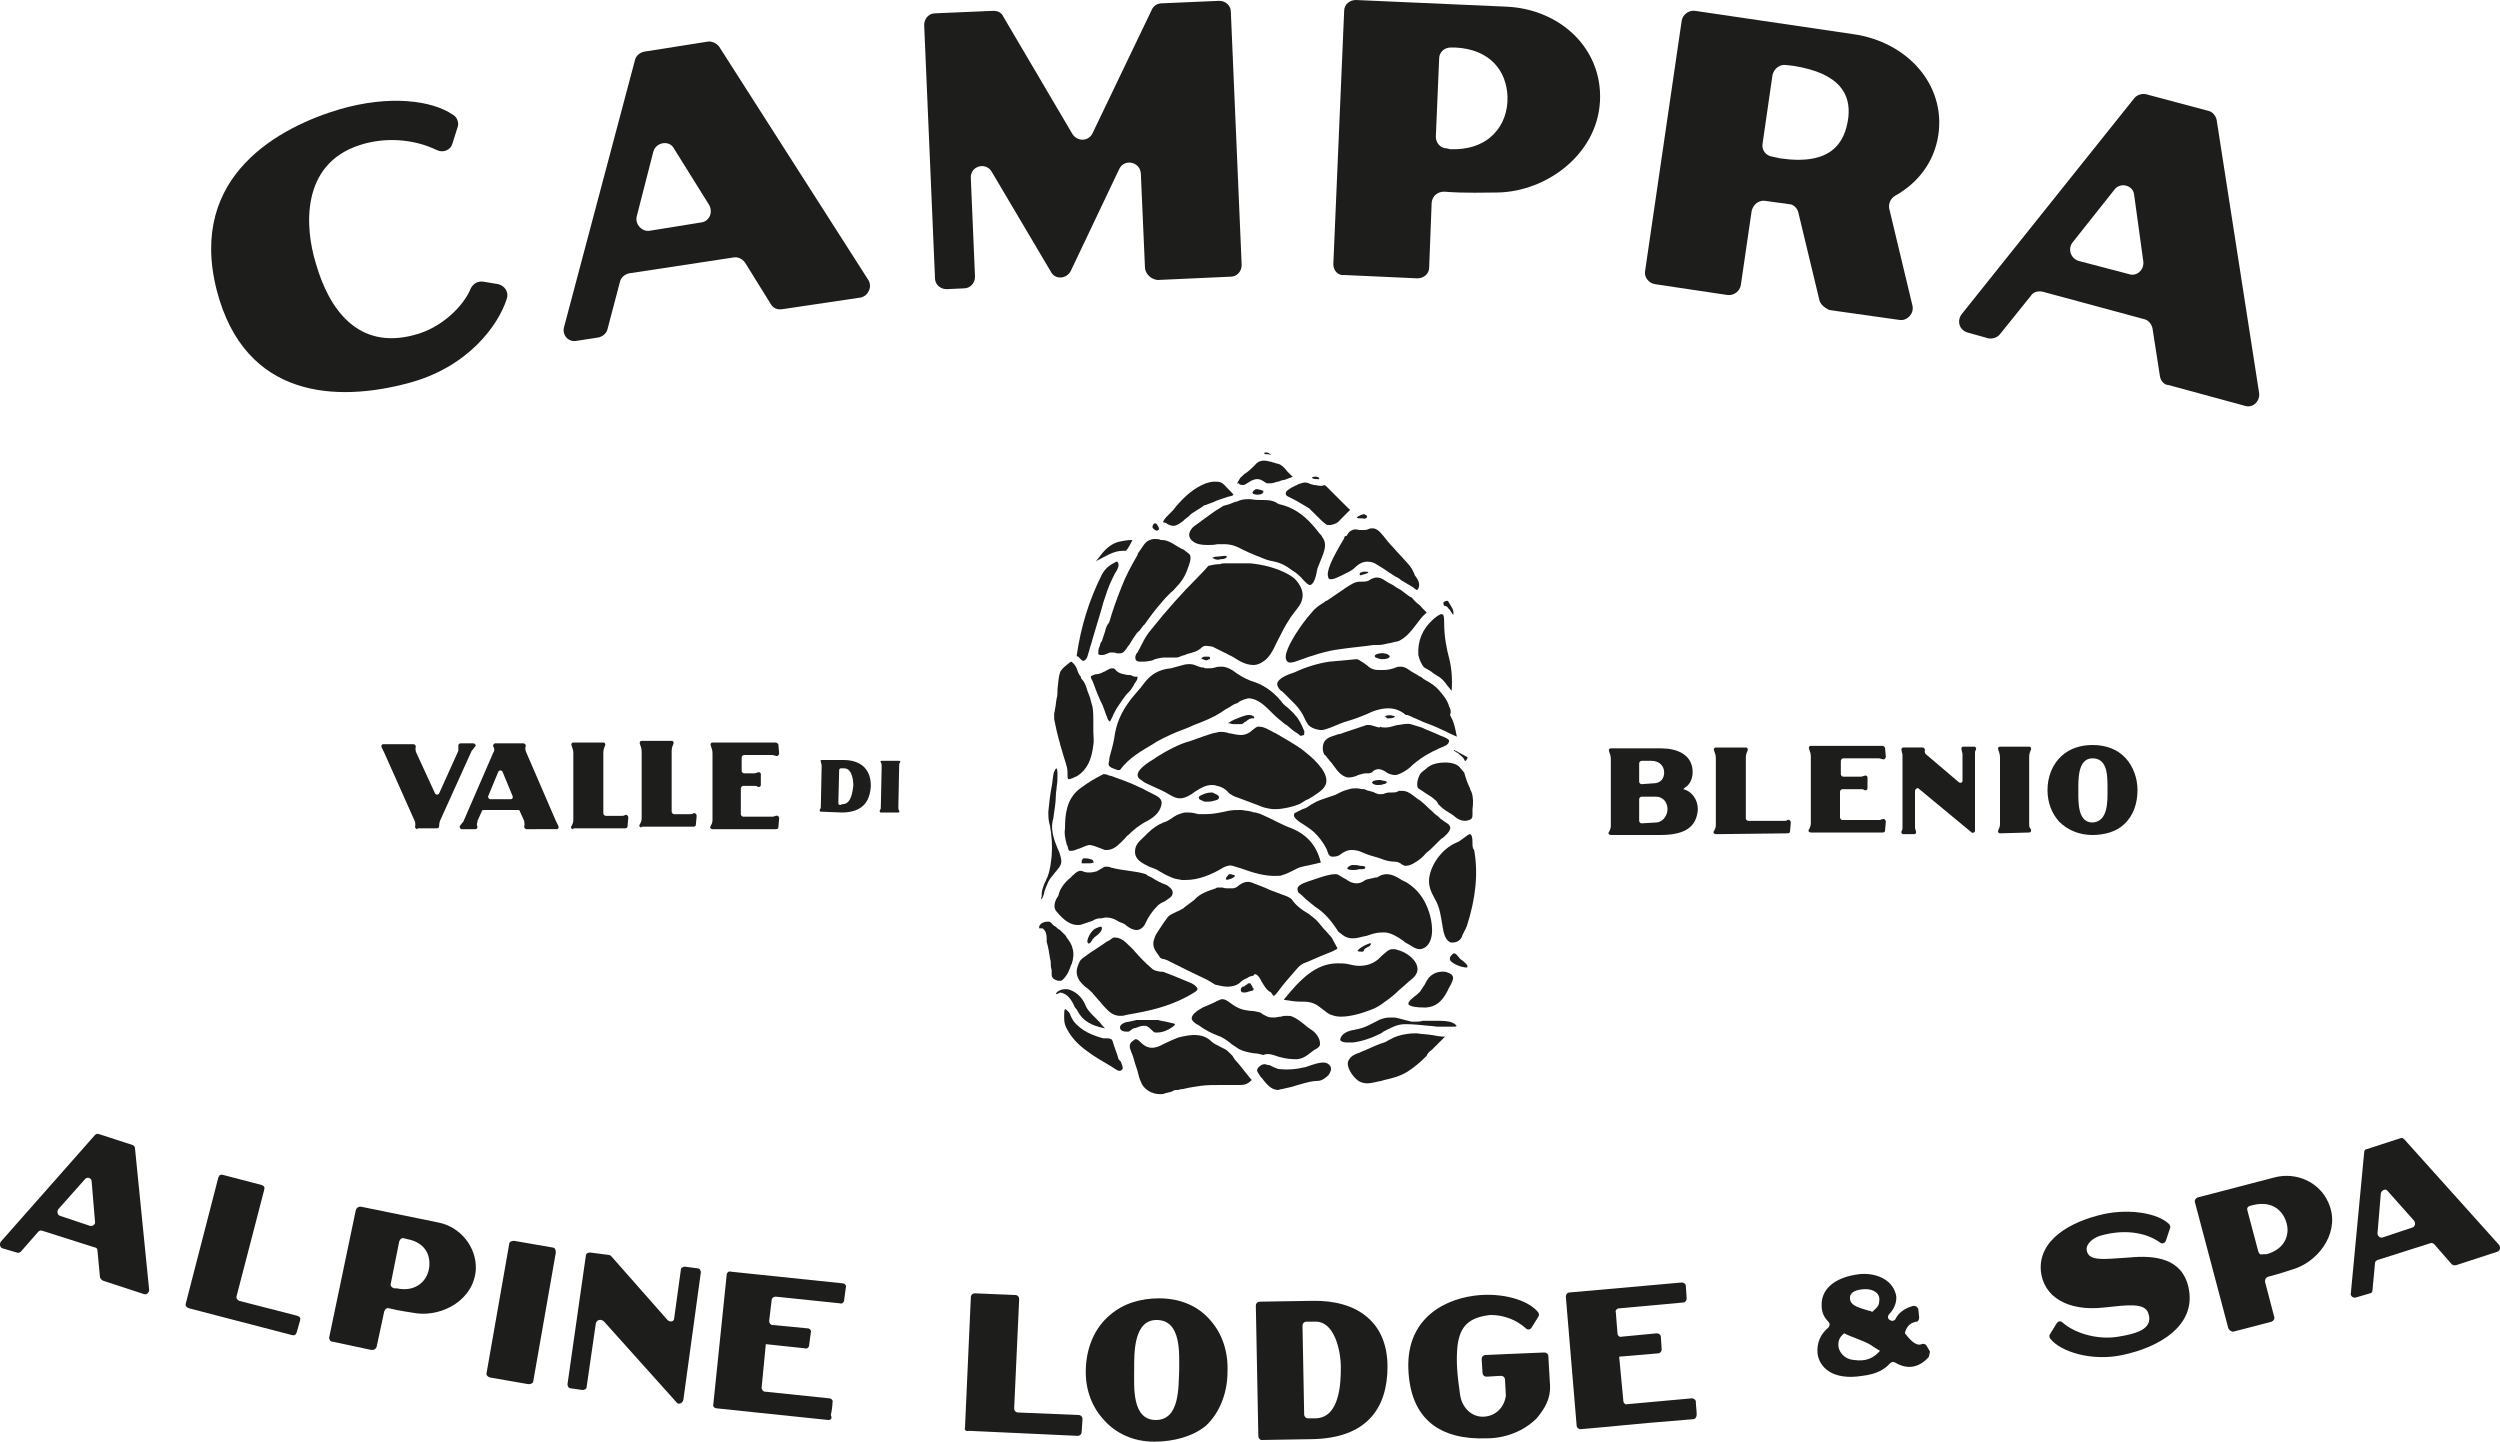 <?xml version="1.0" encoding="UTF-8"?>
<svg xmlns="http://www.w3.org/2000/svg" xmlns:xlink="http://www.w3.org/1999/xlink" version="1.0" id="Livello_1" x="0px" y="0px" viewBox="0 0 300 173" style="enable-background:new 0 0 300 173;" xml:space="preserve">
<style type="text/css">
	.st0{fill:#1D1D1B;}
</style>
<g>
	<g>
		<g>
			<path class="st0" d="M10.2,141.5L7,145.1c-0.2,0.3-0.1,0.7,0.2,0.8l3.6,1.2c0.3,0.1,0.7-0.2,0.6-0.5l-0.4-4.8     C11,141.3,10.4,141.2,10.2,141.5 M12,153.3l-0.3-3.2c0-0.2-0.1-0.4-0.3-0.4l-6.3-2c-0.2-0.1-0.4,0-0.5,0.1l-2.1,2.4     c-0.1,0.1-0.3,0.2-0.5,0.1l-1.7-0.5c-0.3-0.1-0.4-0.5-0.2-0.8l11.3-12.8c0.1-0.1,0.3-0.2,0.5-0.1l4,1.3c0.2,0.1,0.3,0.2,0.3,0.4     l1.7,17c0,0.3-0.3,0.6-0.6,0.5l-4.9-1.6C12.2,153.6,12.1,153.5,12,153.3"></path>
			<path class="st0" d="M22.3,156.4l3.9-15.1c0.1-0.3,0.3-0.4,0.6-0.3l4.6,1.2c0.3,0.1,0.4,0.3,0.3,0.6l-3.3,12.7     c-0.1,0.3,0.1,0.5,0.3,0.6l7,1.8c0.3,0.1,0.4,0.3,0.3,0.6l-0.4,1.4c-0.1,0.3-0.3,0.4-0.6,0.3L22.7,157     C22.4,156.9,22.2,156.7,22.3,156.4"></path>
			<path class="st0" d="M47.6,154.6c2.3,0.5,3.7-0.9,3.9-2.5c0.2-1.5-0.5-3-2.6-3.4l-0.4-0.1c-0.3-0.1-0.5,0.1-0.6,0.4l-1,5     c-0.1,0.3,0.1,0.5,0.4,0.6L47.6,154.6z M39.5,160.5l3.2-15.3c0.1-0.3,0.3-0.4,0.6-0.4l9.3,1.9c2.6,0.5,4.6,2.9,4.5,5.6     c-0.2,3.6-3.9,5.7-7.1,5.3c-0.6-0.1-2.1-0.3-3.3-0.6c-0.3-0.1-0.5,0.1-0.6,0.4l-0.9,4.2c-0.1,0.3-0.3,0.4-0.6,0.4l-4.7-1     C39.6,161,39.5,160.7,39.5,160.5"></path>
			<path class="st0" d="M58.4,164.7l2.7-15.4c0-0.3,0.3-0.4,0.6-0.4l4.6,0.8c0.3,0,0.4,0.3,0.4,0.6L64,165.7c0,0.3-0.3,0.4-0.6,0.4     l-4.6-0.8C58.5,165.2,58.3,165,58.4,164.7"></path>
			<path class="st0" d="M71.5,158.8l-1.1,7.6c0,0.3-0.3,0.4-0.5,0.4l-1.4-0.2c-0.3,0-0.4-0.3-0.4-0.5l2.2-15.4     c0-0.3,0.3-0.4,0.5-0.4l2.3,0.3c0.1,0,0.2,0.1,0.3,0.2l6.7,7.6c0.3,0.3,0.8,0.2,0.8-0.2l0.8-5.8c0-0.3,0.3-0.4,0.5-0.4l1.5,0.2     c0.3,0,0.4,0.3,0.4,0.5L82,168c-0.1,0.4-0.6,0.6-0.8,0.3l-8.7-9.7C72.1,158.2,71.6,158.4,71.5,158.8"></path>
			<path class="st0" d="M99.4,170.4c-9.7-1-7.6-0.8-13.4-1.4c-0.3,0-0.5-0.3-0.4-0.5l1.6-15.5c0-0.3,0.3-0.5,0.5-0.4l13.4,1.4     c0.3,0,0.5,0.3,0.4,0.5l-0.2,1.5c0,0.3-0.3,0.5-0.5,0.4l-7.7-0.8c-0.3,0-0.5,0.2-0.5,0.4l-0.3,2.5c0,0.3,0.2,0.5,0.4,0.5l4.2,0.4     c0.3,0,0.5,0.3,0.4,0.5l-0.2,1.5c0,0.3-0.3,0.5-0.5,0.4l-4.7-0.5l0,0l-0.5,5.2c0,0.3,0.2,0.5,0.4,0.5l7.7,0.8     c0.3,0,0.5,0.3,0.4,0.5c0,0.4-0.1,1.1-0.2,1.5C99.9,170.2,99.7,170.4,99.4,170.4"></path>
			<path class="st0" d="M115.8,171.3l0.7-15.6c0-0.3,0.2-0.5,0.5-0.5l4.8,0.2c0.3,0,0.5,0.2,0.5,0.5l-0.6,13.1     c0,0.3,0.2,0.5,0.5,0.5l7.2,0.3c0.3,0,0.5,0.2,0.5,0.5l-0.1,1.5c0,0.3-0.2,0.5-0.5,0.5l-13-0.6     C115.9,171.8,115.7,171.6,115.8,171.3"></path>
			<path class="st0" d="M141.5,164.5c0-2,0.3-6-2.6-6.1c-2.9-0.1-2.8,4-2.8,6c0,2-0.3,6,2.6,6C141.6,170.4,141.4,166.4,141.5,164.5      M138.5,173c-2.5,0-4.7-1-6.2-2.8c-1.4-1.6-2.1-3.7-2-6c0.1-2.6,1.1-4.9,2.9-6.4c1.6-1.4,3.7-2,5.9-2c2.5,0,4.7,0.9,6.2,2.7     c1.4,1.6,2.1,3.8,2,6.1c0,2.5-0.9,4.9-2.6,6.5C143.1,172.4,140.8,173,138.5,173"></path>
			<path class="st0" d="M157.8,170.2c3,0,3.1-4.3,3.1-6.1c0-2.1-0.8-5.6-3.1-5.5l-1,0c-0.3,0-0.5,0.2-0.5,0.5l0.2,10.6     c0,0.3,0.2,0.5,0.5,0.5L157.8,170.2z M151,172.3l-0.3-15.6c0-0.3,0.2-0.5,0.5-0.5l6.3-0.1c5.3-0.1,9,2.5,9,7.9     c0,5-2.5,8.6-9.1,8.7l-6,0.1C151.2,172.8,151,172.6,151,172.3"></path>
			<path class="st0" d="M186,166.2c0.1,1.6-0.6,2.8-1.6,4c-1.5,1.5-3.7,2.4-6,2.4c-5.5,0.2-9.2-2.2-9.4-8.4     c-0.2-6.1,4.5-8.5,8.7-8.8c3.2-0.2,5.9,0.8,6.9,2.1c0.1,0.2,0.1,0.4,0,0.5l-0.8,1.3c-0.2,0.3-0.5,0.3-0.7,0.1     c-1.1-1-2.6-1.6-4.2-1.6c0,0,0,0-0.1,0c-2.5,0.3-3.6,1.3-3.9,3.7c-0.2,1.9,0,3.7,0.3,5.8c0.2,1.6,1.4,2.8,2.9,2.7     c1.4-0.1,2.4-1.1,2.6-2.5c0,0,0-0.1,0-0.1l-0.1-1.8c0-0.3-0.2-0.5-0.5-0.5l-1.7,0.1c-0.3,0-0.5-0.2-0.5-0.5l-0.1-1.6     c0-0.3,0.2-0.5,0.5-0.5l2.2-0.1l2.4-0.1l2.4-0.1c0.3,0,0.5,0.2,0.5,0.4L186,166.2z"></path>
			<path class="st0" d="M203.2,170.3c-9.8,0.8-7.6,0.7-13.5,1.2c-0.3,0-0.5-0.2-0.5-0.4l-1.3-15.5c0-0.3,0.2-0.5,0.4-0.5l13.5-1.2     c0.3,0,0.5,0.2,0.5,0.4l0.1,1.5c0,0.3-0.2,0.5-0.4,0.5l-7.7,0.7c-0.3,0-0.5,0.3-0.4,0.5l0.2,2.5c0,0.3,0.3,0.5,0.5,0.4l4.2-0.4     c0.3,0,0.5,0.2,0.5,0.4l0.1,1.5c0,0.3-0.2,0.5-0.4,0.5l-4.7,0.4l0,0l0.5,5.3c0,0.3,0.3,0.5,0.5,0.4l7.7-0.7     c0.3,0,0.5,0.2,0.5,0.4c0,0.4,0.1,1.1,0.1,1.5C203.6,170.1,203.4,170.3,203.2,170.3"></path>
			<path class="st0" d="M224.8,157.3c0.6-0.5,0.7-0.8,0.7-1.1c0.2-1-0.7-1.5-1.6-1.5c-1,0-1.9,0.3-1.9,1c-0.1,1.1,1.5,1.3,2.3,1.6     c0,0,0,0,0.1,0c0.1,0,0.1,0.1,0.2,0.1C224.7,157.4,224.8,157.4,224.8,157.3 M225.6,162.1c-0.3-0.2-0.7-0.4-1.1-0.7     c-0.8-0.5-2.2-0.9-3.2-1.4c0,0,0,0,0,0c-0.5,0.4-0.7,0.8-0.7,1.4c0,0.7,0.6,1.7,1.9,1.8C223.9,163.4,224.8,163,225.6,162.1     C225.6,162.1,225.6,162.1,225.6,162.1 M231.4,162.9c-1.5,1.6-3,1.2-4,0.6c-0.2-0.1-0.4-0.1-0.6,0.1c-0.6,0.7-1.6,1.3-3.3,1.5     c-3.7,0.6-5.2-1.1-5.4-2.7c-0.1-1.3,0.4-2.3,1.2-3c0,0,0.1-0.1,0.1-0.1c0.2-0.2,0.2-0.5,0-0.7c-0.5-0.5-0.8-1.1-0.8-1.9     c-0.1-1.8,1.3-3.4,4.5-3.8c1.8-0.2,3.9,0.5,4.4,2.4c0.2,0.7-0.1,1.7-0.8,2.4c-0.2,0.2-0.2,0.6,0.1,0.7l0,0     c0.2,0.2,0.6,0.1,0.7-0.2c0.3-0.6,1-1.2,2.1-1.5c0,0,0,0,0,0c0,0,0,0,0,0c0.3,0,0.5,0.1,0.6,0.4l0.1,1c0,0.2-0.1,0.5-0.3,0.5     c-0.2,0-0.3,0.1-0.4,0.1c-0.6,0.2-0.9,0.8-1,1.2l0,0.1c0.9,1.2,1.5,1.5,2,1.3c0.2-0.1,0.5,0,0.6,0.2l0.4,0.7     C231.5,162.6,231.5,162.8,231.4,162.9"></path>
			<path class="st0" d="M259.9,148.9c-0.1,0.3-0.5,0.4-0.7,0.2c-1.8-1.3-4.5-1.6-7.2-0.8c-0.7,0.2-1.7,0.9-1.6,1.7     c0.2,1.4,2,1.1,5.1,0.9c3.1-0.3,6.3,0.1,7.1,3.5c1.1,4.7-3.6,7.3-7.9,8.2c-3.7,0.8-7.5-0.4-8.7-2c-0.1-0.2-0.1-0.4,0-0.5l0.8-1.3     c0.2-0.3,0.5-0.3,0.7-0.1c1.6,1.4,4.4,2.1,6.7,1.7c1.8-0.3,4.3-0.8,3.6-2.8c-0.4-1.3-2.5-1-5.3-0.7c-4.4,0.5-7.3-1.3-7.6-4.4     c-0.3-3.7,3.5-5.9,7.5-6.8c3.2-0.7,6.6-0.1,7.9,1.2c0.1,0.1,0.2,0.4,0.1,0.5L259.9,148.9z"></path>
			<path class="st0" d="M272,150.5c2.2-0.6,2.9-2.4,2.3-4c-0.5-1.4-1.8-2.4-3.9-1.9l-0.4,0.1c-0.3,0.1-0.4,0.3-0.3,0.6l1.3,4.9     c0.1,0.3,0.3,0.4,0.6,0.3L272,150.5z M267.4,159.4l-4-15.1c-0.1-0.3,0.1-0.5,0.3-0.6l9.2-2.4c2.6-0.7,5.4,0.5,6.5,3     c1.5,3.3-0.9,6.8-3.9,7.9c-0.6,0.2-2.1,0.7-3.3,1c-0.3,0.1-0.4,0.3-0.4,0.6l1.1,4.2c0.1,0.3-0.1,0.5-0.3,0.6l-4.6,1.2     C267.7,159.8,267.5,159.6,267.4,159.4"></path>
			<path class="st0" d="M285.7,143.2l-0.4,4.8c0,0.3,0.3,0.6,0.6,0.5l3.6-1.2c0.3-0.1,0.4-0.5,0.2-0.8l-3.2-3.6     C286.3,142.6,285.8,142.8,285.7,143.2 M294.2,151.7l-2.1-2.4c-0.1-0.1-0.3-0.2-0.5-0.1l-6.3,2c-0.2,0.1-0.3,0.2-0.3,0.4l-0.3,3.2     c0,0.2-0.1,0.4-0.3,0.4l-1.7,0.5c-0.3,0.1-0.7-0.2-0.6-0.5l1.6-16.9c0-0.2,0.1-0.4,0.3-0.4l4-1.3c0.2-0.1,0.4,0,0.5,0.1     l11.4,12.7c0.2,0.3,0.1,0.7-0.2,0.8l-4.9,1.6C294.5,151.9,294.3,151.8,294.2,151.7"></path>
		</g>
		<g>
			<path class="st0" d="M59.8,34.1c0.8,0.2,1.3,1,1,1.8c-1,3.1-4.6,8.2-11.9,10.1c-8.3,2.2-19.5,2-22.9-11.2     C22.5,21,33.7,15.2,40.8,13.1c5.9-1.7,11-1.1,13.6,0.7c0.5,0.3,0.7,1,0.5,1.5l-0.6,1.9c-0.2,0.8-1.1,1.2-1.9,0.8     c-2.7-1.3-6.1-1.6-9.2-0.6c-7.2,2.3-6.6,10-5.3,14.2c1.6,5.6,5.1,10.4,11.8,8.6c3.2-0.8,5.9-3.4,6.8-5.6c0.3-0.6,0.9-0.9,1.5-0.8     L59.8,34.1z"></path>
			<path class="st0" d="M78.4,18.2l-2,7.8c-0.2,0.9,0.6,1.8,1.5,1.7l6.2-1c1-0.1,1.5-1.2,1-2.1l-4.3-6.9     C80.2,16.8,78.7,17.1,78.4,18.2 M92.5,36.5l-3.1-5C89,31,88.5,30.8,88,30.9l-12.5,1.9c-0.5,0.1-1,0.5-1.1,1l-1.5,5.7     c-0.1,0.5-0.6,0.9-1.1,1l-2.6,0.4c-1,0.2-1.8-0.7-1.5-1.7l8.5-32c0.1-0.5,0.6-0.9,1.1-1L84.9,5c0.5-0.1,1.1,0.2,1.4,0.6l17.9,28     c0.5,0.8,0,1.9-0.9,2.1l-9.4,1.4C93.3,37.2,92.8,37,92.5,36.5"></path>
			<path class="st0" d="M137.4,32.2l-0.5-11.4c-0.1-1.4-2-1.8-2.6-0.5l-5.8,12.2c-0.5,1-1.9,1.1-2.4,0.1l-7.1-12     c-0.7-1.2-2.6-0.7-2.5,0.8l0.5,11.8c0,0.8-0.6,1.4-1.3,1.4l-2.1,0.1c-0.8,0-1.4-0.6-1.4-1.3l-1.3-30.4c0-0.8,0.6-1.4,1.3-1.4     l7-0.3c0.5,0,1,0.2,1.2,0.7l8.3,14.1c0.6,0.9,1.9,0.9,2.4-0.1l7.1-14.8c0.2-0.5,0.7-0.8,1.2-0.8l6.9-0.3c0.8,0,1.4,0.6,1.4,1.3     l1.3,30.4c0,0.8-0.6,1.4-1.3,1.4l-8.8,0.4C138.1,33.5,137.5,32.9,137.4,32.2"></path>
			<path class="st0" d="M174,17.9c4.7,0.2,7-2.9,6.9-6.3c-0.1-3-2-5.7-6.3-5.9l-0.5,0c-0.8,0-1.4,0.6-1.4,1.3l-0.4,9.4     c0,0.8,0.6,1.4,1.3,1.4L174,17.9z M160,31.7l1.3-30.4c0-0.8,0.7-1.3,1.4-1.3l18.1,0.8c6.4,0.3,11.5,5,11.2,11.3     c-0.3,6.4-6.4,10.9-12.3,11c-1.2,0-4,0.1-6.4-0.1c-0.8,0-1.4,0.5-1.5,1.3l-0.3,7.8c0,0.8-0.7,1.3-1.4,1.3l-8.8-0.4     C160.6,33.1,160,32.5,160,31.7"></path>
			<path class="st0" d="M213.6,19c6.1,0.9,7.8-1.8,8.2-4.9c0.3-2.7-0.9-5.3-6.6-6.2l-0.9-0.1c-0.7-0.1-1.4,0.4-1.6,1.2l-1.2,8.3     c-0.1,0.7,0.4,1.4,1.2,1.5L213.6,19z M218.3,35.9l-2.5-10.4c-0.1-0.5-0.6-1-1.1-1l-2.9-0.4c-0.7-0.1-1.4,0.4-1.6,1.2l-1.3,8.9     c-0.1,0.7-0.8,1.3-1.6,1.2l-8.7-1.3c-0.7-0.1-1.3-0.8-1.2-1.5l4.4-30.1c0.1-0.7,0.8-1.3,1.6-1.2l19,2.8c6.4,0.9,11.1,6,10.2,12.1     c-0.5,3.3-2.5,5.8-5.2,7.3c-0.5,0.3-0.8,0.9-0.7,1.5l2.8,11.7c0.2,0.9-0.6,1.8-1.5,1.7l-8.5-1.2     C218.9,36.9,218.4,36.5,218.3,35.9"></path>
			<path class="st0" d="M253.7,22.8l-5,6.3c-0.6,0.8-0.2,1.9,0.7,2.2l6.1,1.6c0.9,0.3,1.8-0.5,1.7-1.5l-1.1-8     C256,22.2,254.4,21.8,253.7,22.8 M259.2,45.2l-0.9-5.8c-0.1-0.5-0.5-1-1-1.1l-12.2-3.3c-0.5-0.1-1.1,0-1.4,0.5l-3.7,4.6     c-0.3,0.4-0.9,0.6-1.4,0.5l-2.5-0.7c-1-0.3-1.3-1.4-0.7-2.2l20.7-25.9c0.3-0.4,0.9-0.6,1.4-0.5l7.5,2c0.5,0.1,0.9,0.6,1,1.1     l5.1,32.8c0.1,1-0.8,1.8-1.7,1.5l-9.2-2.5C259.7,46.2,259.3,45.7,259.2,45.2"></path>
		</g>
		<g>
			<g>
				<path class="st0" d="M193.3,100.2c-0.2,0-0.4-0.2-0.2-0.4c0.1-0.2,0.2-0.4,0.2-0.7l0-8c0-0.4-0.1-0.6-0.2-0.9      c-0.1-0.2,0-0.4,0.2-0.4l6,0c1.9,0,3.6,0.7,3.8,2.5c0.1,0.9-0.2,1.8-0.9,2.2l-0.2,0.2l0.3,0.1c1,0.4,1.6,1.6,1.4,2.7      c-0.3,2-1.9,2.7-4.5,2.7L193.3,100.2z M198.4,94c0.9,0,1.3-0.6,1.3-1.3c0-0.8-0.6-1.4-1.5-1.4l-1.2,0c-0.1,0-0.3,0.1-0.3,0.3      l0,2.2c0,0.1,0.1,0.3,0.3,0.3L198.4,94z M198.7,98.7c0.8,0,1.4-0.8,1.4-1.6c0-0.9-0.6-1.5-1.4-1.5l-1.7,0      c-0.1,0-0.3,0.1-0.3,0.3l0,2.6c0,0.1,0.1,0.3,0.3,0.3L198.7,98.7z"></path>
				<path class="st0" d="M205.9,100.1c-0.2,0-0.4-0.2-0.2-0.4c0.1-0.2,0.2-0.4,0.2-0.7l0-8c0-0.4-0.1-0.6-0.2-0.9      c-0.1-0.2,0-0.4,0.2-0.4l3.6,0c0.2,0,0.3,0.2,0.2,0.4c-0.1,0.2-0.2,0.5-0.2,0.8l0,7.3c0,0.1,0.1,0.3,0.3,0.3l4.3,0      c0.2,0,0.3,0,0.4-0.1c0.2-0.1,0.4,0.1,0.4,0.3l-0.1,1.1c0,0.1-0.1,0.2-0.3,0.2L205.9,100.1z"></path>
				<path class="st0" d="M217.3,99.9c-0.2,0-0.4-0.2-0.2-0.4c0.1-0.2,0.2-0.4,0.2-0.7l0-8c0-0.4-0.1-0.6-0.2-0.9      c-0.1-0.2,0-0.4,0.2-0.4l8.6,0c0.1,0,0.2,0.1,0.3,0.2l0.1,1.1c0,0.2-0.2,0.4-0.4,0.3c-0.1,0-0.3-0.1-0.4-0.1l-4.3,0      c-0.1,0-0.3,0.1-0.3,0.3l0,1.6c0,0.1,0.1,0.3,0.3,0.3l2.1,0c0,0,0,0,0,0c0.2,0,0.3-0.1,0.4-0.1c0.2-0.1,0.4,0,0.4,0.2l0,1.3      c0,0.2-0.2,0.3-0.4,0.2c-0.1-0.1-0.2-0.1-0.4-0.1l-2.2,0c-0.1,0-0.3,0.1-0.3,0.3l0,3.1c0,0.1,0.1,0.3,0.3,0.3l4.4,0c0,0,0,0,0,0      c0.2,0,0.3-0.1,0.4-0.1c0.2-0.1,0.4,0.1,0.4,0.3l-0.1,1.1c0,0.1-0.1,0.2-0.3,0.2L217.3,99.9z"></path>
				<path class="st0" d="M229.8,94.9l0,4.3c0,0,0,0,0,0.1c0,0.2,0.1,0.3,0.1,0.4c0.1,0.2,0,0.4-0.2,0.4l-1.3,0      c-0.2,0-0.3-0.2-0.2-0.4c0.1-0.1,0.1-0.3,0.1-0.4l0-8.7c0-0.2-0.1-0.3-0.1-0.5c-0.1-0.2,0-0.4,0.2-0.4l2.3,0      c0.2,0,0.3,0.2,0.3,0.3c-0.1,0.2,0,0.4,0.1,0.5l4,3.4c0.2,0.1,0.4,0,0.4-0.2l0-3.2c0-0.2-0.1-0.3-0.1-0.5      c-0.1-0.2,0-0.4,0.2-0.4l1.3,0c0.2,0,0.3,0.2,0.2,0.4c-0.1,0.1-0.1,0.3-0.1,0.4l0,9.3c0,0.2-0.3,0.3-0.4,0.2l-6.4-5.3      C230.1,94.5,229.8,94.7,229.8,94.9z"></path>
				<path class="st0" d="M240,100c-0.2,0-0.3-0.2-0.2-0.4c0.1-0.2,0.2-0.4,0.2-0.7l0-8c0-0.4-0.1-0.6-0.2-0.9      c-0.1-0.2,0-0.4,0.2-0.4l3.5,0c0.2,0,0.3,0.2,0.2,0.4c-0.1,0.2-0.2,0.5-0.2,0.8l0,8.1c0,0.2,0,0.4,0.2,0.6      c0.1,0.2,0,0.4-0.2,0.4L240,100z"></path>
				<path class="st0" d="M251.1,100.2c-1.6,0-3-0.6-4-1.6c-0.9-1-1.4-2.3-1.4-3.8c0-1.6,0.6-3.1,1.7-4.1c1-0.9,2.3-1.3,3.7-1.3      c1.6,0,3,0.5,4,1.6c0.9,1,1.4,2.4,1.4,3.8c0,1.6-0.5,3.1-1.6,4.1C254,99.8,252.5,100.2,251.1,100.2z M252.9,94.8      c0-1.5,0.1-3.8-1.8-3.8c-1.8,0-1.7,2.6-1.7,3.9c0,1.3-0.1,3.8,1.7,3.8C253,98.6,252.9,96.1,252.9,94.8z"></path>
			</g>
			<g>
				<g>
					<path class="st0" d="M50.1,99.5c-0.2,0-0.3-0.2-0.3-0.3c0.1-0.3,0-0.5,0-0.6l-3.7-8.3c-0.1-0.2-0.2-0.4-0.3-0.6       c-0.1-0.2,0-0.4,0.2-0.4h3.6c0.2,0,0.3,0.2,0.3,0.3c-0.1,0.3,0,0.4,0,0.6l2.3,5c0.1,0.2,0.4,0.2,0.5,0l2.3-5.1c0,0,0,0,0-0.1       c0-0.2,0-0.4,0-0.5c0-0.2,0.1-0.3,0.3-0.3h1.5c0.2,0,0.4,0.3,0.2,0.4c-0.1,0.1-0.2,0.3-0.4,0.5c0,0,0,0,0,0l-3.8,8.4       c-0.1,0.3-0.1,0.5-0.1,0.6c0,0.2-0.1,0.3-0.3,0.3H50.1z"></path>
					<path class="st0" d="M63.2,99.5c-0.2,0-0.3-0.2-0.3-0.3c0.1-0.3,0-0.5,0-0.7l-0.5-1.1c0-0.1-0.1-0.2-0.2-0.2H58       c-0.1,0-0.2,0.1-0.2,0.2l-0.5,1.1c0,0,0,0,0,0.1c-0.1,0.3-0.1,0.5,0,0.6c0,0.2-0.1,0.3-0.3,0.3h-1.6c-0.2,0-0.3-0.3-0.2-0.4       c0.1-0.1,0.2-0.3,0.4-0.5c0,0,0,0,0,0l3.6-8.3c0.1-0.1,0.2-0.4,0-0.7c-0.1-0.2,0.1-0.4,0.2-0.4h3.4c0.2,0,0.3,0.2,0.3,0.3       C63,89.7,63,90,63.2,90.4l3.5,8.1c0.1,0.2,0.2,0.4,0.3,0.6c0.1,0.2,0,0.4-0.2,0.4H63.2z M59.8,92.6l-1.2,2.9       c-0.1,0.2,0.1,0.4,0.2,0.4h2.5c0.2,0,0.3-0.2,0.2-0.4l-1.2-2.9C60.2,92.4,59.9,92.4,59.8,92.6z"></path>
					<path class="st0" d="M68.8,99.5c-0.2,0-0.4-0.2-0.2-0.4c0.1-0.2,0.2-0.4,0.2-0.7v-8c0-0.4-0.1-0.6-0.2-0.9       c-0.1-0.2,0-0.4,0.2-0.4h3.6c0.2,0,0.3,0.2,0.2,0.4c-0.1,0.2-0.2,0.5-0.2,0.8v7.3c0,0.1,0.1,0.3,0.3,0.3h1.9       c0.2,0,0.3,0,0.4-0.1c0.2-0.1,0.4,0.1,0.4,0.3l-0.1,1.1c0,0.1-0.1,0.2-0.3,0.2H68.8z"></path>
					<path class="st0" d="M77,99.3c-0.2,0-0.4-0.2-0.2-0.4c0.1-0.2,0.2-0.4,0.2-0.7v-8c0-0.4-0.1-0.6-0.2-0.9       c-0.1-0.2,0-0.4,0.2-0.4h3.6c0.2,0,0.3,0.2,0.2,0.4c-0.1,0.2-0.2,0.5-0.2,0.8v7.3c0,0.1,0.1,0.3,0.3,0.3h1.9       c0.2,0,0.3,0,0.4-0.1c0.2-0.1,0.4,0.1,0.4,0.3l-0.1,1.1c0,0.1-0.1,0.2-0.3,0.2H77z"></path>
					<path class="st0" d="M85.5,99.5c-0.2,0-0.4-0.2-0.2-0.4c0.1-0.2,0.2-0.4,0.2-0.7v-8c0-0.4-0.1-0.6-0.2-0.9       c-0.1-0.2,0-0.4,0.2-0.4h7.6c0.1,0,0.2,0.1,0.3,0.2l0.1,1.1c0,0.2-0.2,0.4-0.4,0.3c-0.1,0-0.3-0.1-0.4-0.1h-3.4       c-0.1,0-0.3,0.1-0.3,0.3v1.6c0,0.1,0.1,0.3,0.3,0.3h1.2c0,0,0,0,0,0c0.2,0,0.3-0.1,0.4-0.1c0.2-0.1,0.4,0,0.4,0.2v1.3       c0,0.2-0.2,0.3-0.4,0.2c-0.1-0.1-0.2-0.1-0.4-0.1h-1.3c-0.1,0-0.3,0.1-0.3,0.3v3.1c0,0.1,0.1,0.3,0.3,0.3h3.5c0,0,0,0,0,0       c0.2,0,0.3-0.1,0.4-0.1c0.2-0.1,0.4,0.1,0.4,0.3l-0.1,1.1c0,0.1-0.1,0.2-0.3,0.2H85.5z"></path>
				</g>
				<g>
					<path class="st0" d="M98.5,97.4c-0.1,0-0.2-0.1-0.1-0.3c0.1-0.1,0.1-0.2,0.1-0.4l0.1-4.8c0-0.2-0.1-0.4-0.1-0.5       c-0.1-0.1,0-0.2,0.1-0.2l2.6,0c2,0,3.3,1,3.3,3.1c-0.1,1.9-1,3.2-3.5,3.2L98.5,97.4z M101.1,96.5c1.1,0,1.2-1.6,1.3-2.2       c0-0.8-0.2-2.1-1.1-2.1l-0.4,0c-0.1,0-0.2,0.1-0.2,0.2l-0.1,4c0,0.1,0.1,0.2,0.2,0.2L101.1,96.5z"></path>
					<path class="st0" d="M105.7,97.5c-0.1,0-0.2-0.1-0.1-0.3c0.1-0.1,0.1-0.2,0.1-0.4l0.1-4.8c0-0.2,0-0.4-0.1-0.5       c-0.1-0.1,0-0.2,0.1-0.2l2.1,0c0.1,0,0.2,0.1,0.1,0.2c-0.1,0.1-0.1,0.3-0.1,0.5l-0.1,4.9c0,0.1,0,0.2,0.1,0.4       c0.1,0.1,0,0.2-0.1,0.2L105.7,97.5z"></path>
				</g>
			</g>
		</g>
	</g>
	<g>
		<path class="st0" d="M153.4,105.1c0.2,0,0.3,0,0.5-0.1c0.4-0.1,0.8-0.3,1.2-0.5c0.4-0.2,0.7-0.4,1.2-0.5c0.3-0.1,0.6-0.1,0.9-0.2    c0.5-0.1,0.9-0.2,1.3-0.3c0,0,0,0,0,0c-0.5-2-1.6-3.3-3.5-4.1c-0.6-0.2-1.2-0.5-1.8-0.8c-0.6-0.3-1.2-0.6-1.9-0.9    c-0.2-0.1-0.4-0.1-0.6-0.2c0,0-0.1,0-0.1,0l-0.1,0c-0.5-0.2-1-0.2-1.5-0.3c-0.6,0-1.1,0-1.6,0.1l0,0c-0.9,0.2-1.8,0.4-2.7,0.4    c-0.3,0-0.5,0-0.8,0c-0.2,0-0.4-0.1-0.5-0.1c-0.4-0.1-0.7-0.1-1-0.1c-0.2,0-0.4,0-0.6,0.1c-0.4,0.1-0.8,0.3-1.2,0.6    c-0.3,0.2-0.6,0.4-1,0.5c-0.7,0.3-1.3,0.7-1.9,1.3c-0.1,0.1-0.2,0.2-0.3,0.3c-0.6,0.6-1.2,1-1.2,1.9c0,1,0.9,1.4,1.7,1.8    c0.5,0.2,0.9,0.3,1.3,0.6l0.2,0.1c0.3,0.2,0.7,0.4,1.2,0.6c0.4,0.2,0.8,0.2,1.2,0.3c0.2,0,0.3,0,0.5,0c1.6,0,3.2-0.7,4.5-1.5    c0.4-0.2,0.8-0.3,1.1-0.2c0.3,0.1,0.7,0.2,1,0.3l0,0C150.3,104.7,151.8,105.2,153.4,105.1z"></path>
		<path class="st0" d="M156.2,89.9c-1-0.7-2.1-1.3-3.1-1.9c-0.3-0.1-0.5-0.3-0.8-0.4c-0.5-0.3-0.9-0.4-1.2-0.4c-0.1,0-0.1,0-0.2,0    c-0.1,0-0.1,0.1-0.2,0.1c-0.1,0.1-0.3,0.2-0.4,0.3c-0.4,0.4-0.9,0.6-1.4,0.6c-0.4,0-0.8-0.1-1.3-0.2l-0.1,0    c-0.1,0-0.2-0.1-0.3-0.1c-0.5-0.1-0.9-0.1-1.2,0c-0.6,0.1-1.1,0.3-1.7,0.5c-0.5,0.2-0.9,0.3-1.4,0.5c-1.5,0.4-2.9,1.2-4.2,2    l-0.1,0.1c-0.7,0.4-2.5,1.5-2,2.3c0.1,0.2,0.4,0.3,0.6,0.5c0.3,0.2,0.6,0.3,1,0.5c0.4,0.2,0.7,0.3,1.1,0.5    c0.2,0.1,0.4,0.2,0.6,0.3c0.5,0.3,1.1,0.7,1.7,0.7c0,0,0,0,0,0c0.6,0,1.3-0.4,1.8-0.8c0.6-0.4,1.3-0.8,2-0.8c0.2,0,0.4,0,0.6,0.1    c0.6,0.1,1.1,0.4,1.5,0.9c0.3,0.2,0.6,0.4,1,0.5c0.5,0.2,1.1,0.4,1.6,0.6c0.3,0.1,0.5,0.2,0.8,0.3c0.2,0.1,0.5,0.2,0.8,0.3    c0.4,0.1,0.8,0.2,1.3,0.2c0.6,0,1.1-0.1,1.6-0.2c0.4-0.1,0.8-0.2,1.3-0.4l0.2-0.1c0.3-0.2,0.6-0.4,0.9-0.5    c0.2-0.1,0.3-0.2,0.5-0.3l0,0c0.2-0.1,0.4-0.3,0.6-0.4c1-0.7,1.3-1.3,0.9-2.3c-0.1-0.2-0.2-0.4-0.4-0.7c-0.2-0.2-0.3-0.4-0.5-0.6    C157.5,90.9,156.8,90.4,156.2,89.9z"></path>
		<path class="st0" d="M144.6,96.2c0.1,0,0.3,0,0.4,0c0.3,0,0.7-0.1,1-0.2c0.3-0.1,0.4-0.4,0.1-0.6c0,0,0,0,0,0    c-0.2-0.1-0.4-0.2-0.6-0.3c0,0-0.1,0-0.1,0c-0.4,0-0.8,0.1-1.2,0.3c-0.1,0-0.1,0.1-0.2,0.1c-0.2,0.1-0.2,0.4,0.1,0.5    C144.3,96.1,144.5,96.2,144.6,96.2z"></path>
		<path class="st0" d="M147.7,104.9c-0.1,0-0.3,0-0.3,0.1l0,0c-0.1,0.1-0.3,0.3-0.3,0.5c0,0,0,0,0,0c0.1,0.1,0.2,0.1,0.4,0l0.1,0    c0.3-0.1,0.6-0.3,0.6-0.4c0,0-0.1-0.1-0.1-0.1C147.9,105,147.8,104.9,147.7,104.9z"></path>
		<path class="st0" d="M165.2,94.2c0.1,0,0.1,0,0.2,0c0.2,0,0.4,0,0.6-0.1c0.1,0,0.4-0.1,0.4-0.2c0.1-0.1-0.2-0.2-0.3-0.2    c-0.2,0-0.3-0.1-0.5-0.1c-0.2,0-0.7,0-0.9,0.2C164.5,94,165,94.2,165.2,94.2z"></path>
		<path class="st0" d="M156.5,87.7L156.5,87.7c-0.3-0.7-0.6-1.4-1.1-1.9c-0.2-0.3-0.6-0.6-0.9-0.9c-0.3-0.2-0.6-0.5-0.8-0.8    c-1-1.2-2.2-2-3.6-2.4c-0.8-0.3-1.6-0.8-2.1-1.2c-0.5-0.3-0.9-0.5-1.4-0.5c-0.3,0-0.5,0-0.8,0.1c-0.3,0.1-0.6,0.1-0.9,0.1    c-0.2,0-0.3,0-0.5-0.1c0,0-0.1,0-0.1,0c-0.2,0-0.4-0.1-0.7-0.2c-0.2-0.1-0.5-0.2-0.8-0.2c-0.1,0-0.1,0-0.2,0c-0.3,0-0.7,0.1-1,0.2    c-0.4,0.1-0.7,0.2-1.1,0.3c-1.1,0.1-2,0.5-2.7,1.2c-0.3,0.3-0.6,0.7-0.9,1.1c-0.2,0.2-0.4,0.5-0.6,0.7c-1.5,1.7-2.2,3.2-2.5,4.8    c-0.1,0.8-0.3,1.6-0.5,2.3c-0.1,0.3-0.2,0.7-0.2,1c-0.1,0.3-0.1,0.6,0.1,0.7c0.1,0.1,0.3,0.2,0.6,0.3c0.1,0,0.2,0.1,0.3,0.1    c0.1,0,0.1,0,0.2,0c0,0,0,0,0,0c0,0,0.1,0,0.1,0c1.1-1.5,2.6-2.3,4.1-3.2l0.3-0.2c1.1-0.6,2.2-1.1,3.3-1.5l0,0    c0.6-0.2,1.1-0.5,1.7-0.7c0.2-0.1,0.3-0.1,0.5-0.2c1-0.4,2-0.9,2.8-1.5l0.2-0.1c0.4-0.2,0.7-0.5,1.1-0.6c0.1,0,0.2-0.1,0.3-0.2    c0.2-0.1,0.4-0.2,0.7-0.3c0.1,0,0.3-0.1,0.4-0.1c1.1,0,2,0.9,2.7,1.6c0.1,0.1,0.1,0.1,0.2,0.2c0.5,0.5,1,0.9,1.5,1.3    c0.4,0.2,0.6,0.5,0.9,0.7c0.2,0.2,0.5,0.3,0.7,0.5c0.1,0,0.1,0,0.1,0.1c0.1,0,0.1,0.1,0.2,0.1c0.1,0,0.3-0.1,0.4-0.1    c0-0.1,0-0.2,0-0.3C156.6,87.9,156.5,87.8,156.5,87.7z"></path>
		<path class="st0" d="M144.6,79.2C144.7,79.2,144.7,79.2,144.6,79.2c0.1,0,0.2,0.1,0.3,0c0.1,0,0.1-0.1,0.2-0.1c0,0,0.1,0,0.1-0.1    c0,0,0,0,0-0.1c0,0-0.1-0.1-0.1-0.1c-0.1,0-0.1,0-0.2,0c-0.1,0-0.2,0-0.3,0c-0.1,0-0.2,0-0.3,0.1c0,0-0.1,0-0.1,0.1    c0,0,0,0.1,0,0.1s0.1,0,0.1,0C144.4,79.1,144.5,79.2,144.6,79.2z"></path>
		<path class="st0" d="M166.5,86.2L166.5,86.2c0,0,0.1,0,0.1,0c0.2,0,0.6,0,0.8-0.2c0,0-0.1-0.1-0.2-0.1c-0.3-0.1-0.6-0.1-0.9,0    c-0.2,0.1-0.2,0.1-0.2,0.1c0,0,0,0,0,0c0,0,0.1,0,0.2,0C166.4,86.2,166.4,86.2,166.5,86.2z"></path>
		<path class="st0" d="M165.5,87.3L165.5,87.3c-0.5-0.1-0.9-0.3-1.2-0.3c-0.1,0-0.2,0-0.3,0c-0.9,0.3-1.8,0.6-2.7,0.9    c-0.2,0.1-0.5,0.2-0.7,0.2c-0.5,0.2-1.1,0.3-1.4,0.6c-0.5,0.3-0.6,1.3-0.3,1.8c0,0,0,0.1,0.1,0.1c0.2,0.2,0.3,0.4,0.5,0.6l0,0    c0.1,0.2,0.3,0.3,0.4,0.5c0.1,0.1,0.2,0.3,0.3,0.4c0.3,0.4,0.5,0.7,1,1c0.2,0.1,0.4,0.2,0.6,0.2c0.4,0,0.8-0.1,1.2-0.3    c0.1,0,0.2-0.1,0.4-0.1c0.2-0.1,0.4-0.1,0.6-0.1l0,0c0.1,0,0.2,0,0.3,0c0.1,0,0.2-0.1,0.3-0.1c0.1,0,0.1,0,0.1-0.1    c0.2-0.2,0.5-0.3,0.7-0.3c0.3,0,0.5,0.1,0.7,0.2c0.1,0.1,0.2,0.1,0.3,0.2c0.3,0.2,0.7,0.3,1,0.3c0,0,0.1,0,0.1,0    c0.6-0.1,1.5-0.7,1.8-1l0.2-0.2c0.7-0.6,1.4-1.1,2.2-1.5c0.3-0.2,0.7-0.3,1-0.5c0.3-0.1,0.5-0.2,0.7-0.3c0.3-0.1,0.5-0.4,0.5-0.6    c0-0.2-0.5-0.4-0.7-0.5c-0.1,0-0.2-0.1-0.3-0.1l0,0c-0.8-0.4-1.7-0.7-2.3-1c-0.4-0.1-0.9-0.3-1.3-0.4c-0.4-0.1-0.9,0-1.5,0.1    l-0.1,0c-0.5,0.1-0.9,0.3-1.4,0.3c-0.3,0-0.5,0-0.7-0.1C165.6,87.3,165.5,87.3,165.5,87.3z"></path>
		<path class="st0" d="M147.6,86.8L147.6,86.8c0.2,0.1,0.4,0.1,0.6,0.1c0.1,0,0.2,0,0.3,0c0.2,0,0.3,0,0.4,0c0.2,0,0.3-0.1,0.4-0.2    c0,0,0.1-0.1,0.2-0.1c0.1-0.1,0.2-0.2,0.4-0.3c0.2-0.1,0.3-0.1,0.4-0.1c0,0,0,0,0.1,0c0,0,0.1,0,0.1,0c0,0,0,0,0-0.1    c0-0.1-0.1-0.2-0.2-0.2c-0.1-0.1-0.3-0.1-0.5-0.1c-0.2,0-0.5,0.1-0.8,0.2c-0.5,0.2-1.1,0.4-1.5,0.7c-0.1,0-0.1,0.1-0.1,0.1l0,0    C147.5,86.8,147.6,86.8,147.6,86.8z"></path>
		<path class="st0" d="M162.3,104.4c0.3,0,0.5,0,0.8-0.1c0.1,0,0.2,0,0.3,0c0.1,0,0.3,0,0.4-0.1c0.1-0.1,0-0.2,0-0.2    c-0.2-0.1-0.4-0.1-0.6-0.1c-0.3-0.1-0.6-0.1-0.9-0.1c0,0,0,0,0,0c0,0,0,0,0,0c-0.2,0-0.5,0.2-0.6,0.3c0,0,0,0,0,0.1    C161.6,104.3,161.9,104.4,162.3,104.4z"></path>
		<path class="st0" d="M143.6,69.4L143.6,69.4c-1.6,1.6-3.6,3.8-5.5,6.2c-0.7,0.8-1.1,1.8-1.6,2.7l-0.1,0.1    c-0.2,0.3-0.2,0.6-0.1,0.8c0.1,0.1,0.2,0.2,0.5,0.2c0.4,0,0.8,0,1.2-0.1c0.2,0,0.4-0.1,0.6-0.2c0.4-0.1,0.8-0.2,1.2-0.2l0.1,0    c0.2,0,0.4,0,0.5,0c0.2,0,0.3,0,0.5,0c0.1,0,0.2,0,0.3,0c0.2,0,0.4-0.1,0.6-0.2c0.1,0,0.3-0.1,0.4-0.1l0.2-0.1    c0.7-0.2,1.3-0.3,1.8-0.8c0.1-0.1,0.3-0.2,0.5-0.2c0.3,0,0.7,0.1,0.8,0.1c0.4,0.2,0.8,0.4,1.2,0.6l0.2,0.1    c0.3,0.1,0.5,0.3,0.8,0.4c0.4,0.2,0.8,0.5,1.2,0.7c0.6,0.3,1.1,0.4,1.5,0.4c0.5,0,0.9-0.2,1.3-0.5c0.6-0.4,1.1-1.3,1.4-2    c0.6-1.2,1.1-2.2,1.7-3.1c0.1-0.2,0.3-0.4,0.5-0.7c0.4-0.5,0.8-1,0.9-1.4c0.3-0.9,0-1.7-0.7-2.5c-0.1-0.1-0.1-0.1-0.2-0.2    c-1.5-1.2-4-1.7-5.3-1.8c-0.4,0-0.8,0-1.4,0c-0.3,0-0.5,0-0.8,0c-0.2,0-0.4,0-0.7,0c-0.2,0-0.5,0-0.7,0.1c-0.5,0-1,0.1-1.4,0.2    C144.5,68.5,144,69,143.6,69.4z"></path>
		<path class="st0" d="M130.8,103.1L130.8,103.1c-0.2-0.1-0.4-0.1-0.6-0.1c-0.1,0-0.1,0-0.2,0c-0.1,0.1-0.2,0.2-0.2,0.4    c0,0.1,0,0.1,0,0.2c0.1,0,0.3,0,0.4,0c0.1,0,0.3,0,0.4,0c0,0,0,0,0.1,0c0.1,0,0.3,0,0.5-0.1c0,0,0,0,0.1,0c0,0,0,0-0.1-0.1    C131.2,103.2,131,103.1,130.8,103.1z"></path>
		<path class="st0" d="M164.5,113.2c-0.1,0-0.2,0-0.4,0.1c-0.5,0.2-1,0.5-1.2,0.8c0.1,0.1,0.3,0.1,0.5,0.1l0,0c0.2,0,0.2,0,0.3-0.2    c0-0.1,0.1-0.2,0.2-0.2c0.1-0.1,0.3-0.2,0.5-0.3C164.4,113.4,164.6,113.3,164.5,113.2c0.1,0,0.1,0,0.1,0    C164.6,113.2,164.6,113.2,164.5,113.2L164.5,113.2z"></path>
		<path class="st0" d="M126.8,109.4c0.9,1.1,1.7,1.6,2.5,1.6c0.2,0,0.4,0,0.6-0.1c0.3-0.1,0.6-0.2,0.9-0.3l0,0    c0.1,0,0.2-0.1,0.3-0.1c0.3-0.2,0.6-0.3,0.9-0.3c0,0,0,0,0.1,0c0.2,0,0.4-0.1,0.6-0.1c0.5,0,0.9,0.1,1.4,0.4    c0.1,0.1,0.2,0.1,0.4,0.2c0.3,0.1,0.5,0.2,0.7,0.4c0.4,0.3,0.8,0.5,1.2,0.5c0.4,0,0.8-0.3,1-0.7c0.4-0.9,0.9-1.6,1.5-2.2    c0.2-0.2,0.5-0.4,0.8-0.5c0.4-0.3,0.9-0.5,1-0.9c0.1-0.4-0.1-0.7-0.7-1.1c-0.6-0.2-1.2-0.5-1.8-0.9l0,0c-0.2-0.1-0.5-0.2-0.7-0.4    l0,0c-0.6-0.2-1.3-0.3-2-0.4c-0.7-0.1-1.5-0.2-2.2-0.4c-0.2-0.1-0.4-0.1-0.5-0.1c-0.2,0-0.3,0-0.4,0.1c-0.2,0.1-0.5,0.3-0.7,0.4    c-0.1,0.1-0.3,0.1-0.3,0.1l0,0c-0.3,0.1-0.6,0.1-0.8,0.1c-0.3,0-0.6-0.1-0.8-0.2c-0.1,0-0.2,0-0.3,0c-0.2,0.1-0.4,0.2-0.6,0.4    l-0.1,0.1c-0.1,0.1-0.2,0.1-0.2,0.2c-0.5,0.4-0.9,0.8-1.2,1.3c-0.2,0.3-0.3,0.6-0.4,1C126.6,108,126.3,108.9,126.8,109.4z"></path>
		<path class="st0" d="M132.1,111.2c-0.2,0-0.3,0.1-0.6,0.2c-0.4,0.2-0.7,0.6-0.9,1.1c-0.1,0.2-0.2,0.6,0,0.7    c0.1,0.1,0.3-0.1,0.4-0.3c0.1-0.1,0.1-0.1,0.1-0.2c0.1-0.1,0.2-0.1,0.2-0.2c0.4-0.3,1.1-0.8,0.9-1.3    C132.2,111.3,132.2,111.3,132.1,111.2z"></path>
		<path class="st0" d="M146,61.2c-0.9,0.6-1.8,1.3-2.5,1.8c-0.5,0.3-0.8,0.8-0.8,1.2c0,0.3,0.2,0.6,0.5,0.8c0.4,0.3,1,0.4,1.7,0.4    c0.4,0,0.8,0,1.2-0.1c0.2,0,0.4,0,0.5,0c0.1,0,0.2,0,0.3,0c0.9,0,1.6,0.3,2.3,0.7c0.3,0.1,0.6,0.3,0.9,0.4    c0.2,0.1,0.5,0.2,0.7,0.3c0.6,0.2,1.1,0.5,1.7,0.6c1.1,0.2,1.7,0.5,2.5,1.1c0.5,0.3,1,0.7,1.4,1.2c0.1,0.1,0.1,0.1,0.2,0.2    c0.2,0.2,0.4,0.4,0.6,0.4c0.1,0,0.1,0,0.2-0.1c0.3-0.2,0.5-0.9,0.6-1.4c0-0.2,0.1-0.4,0.1-0.5c0.1-0.3,0.3-0.7,0.4-1    c0.4-1,0.8-1.9,0.2-2.7l-0.1-0.2c-0.4-0.4-0.7-0.9-1.1-1.3c-1.2-1.4-2.6-2.2-4-2.5l0,0c0,0-0.1,0-0.2-0.1    c-0.6-0.4-1.2-0.4-1.9-0.4c-0.4,0-0.8,0-1.3-0.1c-0.1,0-0.2,0-0.4,0c-0.5,0-0.9,0.1-1.3,0.3l0,0c0,0,0,0-0.1,0    c-0.1,0-0.2,0.1-0.3,0.1c-0.4,0.2-0.8,0.3-1.2,0.4C146.5,60.9,146.2,61.1,146,61.2z"></path>
		<path class="st0" d="M131.2,119.3c0.3,0.3,0.5,0.6,0.8,0.9c0.3,0.4,0.6,0.7,0.9,1c0.5,0.5,1,0.7,1.5,0.7c0.1,0,0.2,0,0.3,0    c0.4-0.1,0.9-0.2,1.5-0.3c2.2-0.4,4.7-1,7.1-2.5c0.2-0.1,0.4-0.3,0.4-0.4c0-0.2-0.3-0.5-0.7-0.7c-1-0.4-2.1-0.9-3.2-1.3    c-0.2-0.1-0.3-0.1-0.6-0.1c-0.4-0.1-0.7-0.1-1-0.4c-0.7-0.6-1.4-1.3-2-2c-0.3-0.4-0.7-0.7-1.1-1.1c-0.4-0.4-0.9-0.6-1.3-0.6    c-0.2,0-0.2,0-0.2,0c-0.3,0.2-0.5,0.4-0.8,0.5c-0.8,0.6-1.7,1.1-2.5,1.7l0,0c-0.2,0.2-0.5,0.3-0.6,0.5l-0.1,0.1    c-0.2,0.4-0.4,0.9-0.4,1.3c0,0.7,0.4,1.2,0.7,1.5c0.2,0.2,0.4,0.4,0.6,0.5C130.9,119,131.1,119.1,131.2,119.3L131.2,119.3z"></path>
		<path class="st0" d="M151.4,117.8c0.2,0.3,0.4,0.7,0.7,1c0,0,0.1,0,0.1,0.1c0.1,0.1,0.3,0.1,0.4,0.3c0.1,0.2,0.2,0.3,0.3,0.3    c0,0,0.1-0.1,0.3-0.3c0.8-1.1,1.6-2,2.3-2.8c0.4-0.5,0.8-0.8,1.2-0.9c0.7-0.3,1.4-0.6,2.1-0.9l0,0c0.5-0.2,1.1-0.4,1.6-0.7    c0,0,0.1-0.1,0.1-0.1c-0.2-0.4-0.5-0.9-0.7-1.3c-0.3-0.3-0.6-0.7-1-1.1c-0.4-0.5-0.8-1-1.2-1.3c-0.1-0.1-0.3-0.2-0.5-0.4    c-0.7-0.4-1.6-1-2.1-1.8c-0.4-0.3-0.7-0.4-1-0.5c-0.5-0.2-1.1-0.4-1.6-0.6c-0.8-0.4-1.5-0.6-2.2-0.9c-0.6-0.2-1.1,0-1.6,0.4    c-0.2,0.2-0.5,0.3-0.7,0.3l0,0c-0.2,0-0.3,0-0.5,0c-0.2,0-0.5,0-0.7-0.1l-0.1,0c-0.2,0-0.3,0-0.5,0c-0.1,0-0.2,0.1-0.2,0.1    c-0.9,0.3-1.9,0.6-2.6,1.4c-0.4,0.3-0.8,0.6-1.2,0.9l-0.1,0.1c-0.2,0.1-0.5,0.3-0.8,0.4c-0.4,0.2-0.9,0.4-1.1,0.7    c-0.3,0.4-0.6,0.8-0.9,1.3c-0.1,0.1-0.1,0.2-0.2,0.3c-0.2,0.3-0.4,0.6-0.5,1c-0.2,0.5-0.1,1.1,0.3,1.6c0.1,0.2,0.3,0.4,0.4,0.6    c0.1,0.1,0.3,0.2,0.5,0.2c0.1,0,0.2,0.1,0.3,0.1c1.8,0.9,3.4,1.7,4.9,2.4c0.2,0.1,0.3,0.2,0.5,0.3c0.2,0.1,0.4,0.3,0.6,0.3    c0.4,0.1,0.9,0.2,1.3,0.2c0.5,0,1-0.1,1.4-0.4c0.3-0.3,0.6-0.5,0.9-0.6c0.3-0.2,0.5-0.3,0.8-0.3    C150.5,116.7,151,116.9,151.4,117.8z"></path>
		<path class="st0" d="M150.3,118.4c-0.1-0.1-0.1-0.2-0.2-0.3c0-0.1-0.1-0.1-0.1-0.1c0,0-0.1,0-0.2,0c-0.1,0-0.1,0.1-0.1,0.1    c-0.1,0-0.1,0.1-0.2,0.1c-0.1,0.1-0.2,0.2-0.3,0.2c0,0,0,0-0.1,0c-0.1,0.1-0.2,0.2-0.2,0.3c0,0.1,0,0.2,0,0.2c0,0,0,0,0,0    c0.1,0.2,0.2,0.2,0.4,0.2c0.1,0,0.3,0,0.5-0.1c0.1,0,0.3-0.1,0.4-0.1c0,0,0,0,0,0c0.2,0,0.3-0.2,0.2-0.4c0,0,0,0,0,0    C150.4,118.7,150.3,118.6,150.3,118.4z"></path>
		<path class="st0" d="M147.2,66.8c0-0.1-0.1-0.1-0.1-0.1c-0.4,0-0.8,0.1-1.2,0.1c-0.1,0-0.3,0.1-0.4,0.1c0,0,0,0,0,0    c0,0,0,0.1,0.1,0.1c0.3,0.2,0.6,0.2,0.9,0.1c0,0,0.1,0,0.1,0c0.2,0,0.5-0.1,0.6-0.2C147.2,66.9,147.2,66.9,147.2,66.8z"></path>
		<path class="st0" d="M168.4,112.9c0.2,0.2,0.4,0.3,0.6,0.4c0.2,0.1,0.3,0.2,0.5,0.3c0.3,0.2,0.6,0.3,0.9,0.3    c0.2,0,0.4-0.1,0.6-0.2c1.3-0.9,0.8-3.3,0.5-4.2c-0.5-1.6-1.4-2.8-2.7-3.6c-0.2-0.1-0.4-0.2-0.6-0.3c-0.6-0.4-1.2-0.7-1.8-0.7    c-0.3,0-0.7,0.1-1,0.3c-0.1,0.1-0.2,0.1-0.3,0.1c0,0,0,0,0,0c-0.2,0-0.3,0.1-0.5,0.1c-0.3,0.1-0.7,0.1-0.9,0.3    c-0.3,0.2-0.6,0.3-0.9,0.3c-0.5,0-0.9-0.2-1.3-0.5c-0.1,0-0.1-0.1-0.2-0.1c-0.4-0.2-0.7-0.5-1-0.5c0,0,0,0,0,0    c-0.8,0-1.6,0.3-2.5,0.6c-0.1,0-0.2,0.1-0.3,0.1c-0.6,0.2-1.7,0.5-1.8,1c0,0.1,0,0.3,0.1,0.5c0.3,0.2,0.6,0.5,0.9,0.8    c0.4,0.3,0.7,0.6,1.1,0.9c1.1,0.7,1.9,1.6,2.8,3c0.4,0.3,0.7,0.6,1.1,0.7c0.2,0.1,0.5,0.1,0.7,0.1c0.5,0,1-0.2,1.6-0.3    c0.6-0.2,1.1-0.4,1.8-0.4c0.2,0,0.3,0,0.5,0C167,112,167.7,112.4,168.4,112.9z"></path>
		<path class="st0" d="M156.1,120.2c0.1,0,0.2,0,0.3,0c0.8,0,1.4,0.2,1.9,0.6c0.1,0.1,0.3,0.2,0.4,0.3c0.4,0.3,0.7,0.6,1.1,0.7    c0.3,0.1,0.6,0.2,1.1,0.2c1.3,0,2.8-0.5,3.8-0.9c0.5-0.2,1-0.5,1.5-0.9c0.6-0.4,1.2-0.9,1.7-1.4c0.5-0.4,1-0.9,1.5-1.3    c0.5-0.4,0.7-0.8,0.7-1.2c0-0.6-0.4-1.2-1.1-1.7c-0.1-0.1-0.2-0.1-0.3-0.2l0,0c-0.1,0-0.1-0.1-0.2-0.1l0,0    c-0.4-0.2-0.7-0.3-1.1-0.4c-0.1,0-0.2,0-0.3,0c-0.5,0-0.8,0.4-1.3,0.8c-0.1,0.1-0.3,0.3-0.4,0.4c-0.6,0.5-1.3,0.8-2.3,0.8    c-0.4,0-0.9-0.1-1.3-0.2c-0.4-0.1-0.9-0.1-1.3-0.1c-2.7,0-4.6,2.1-6.4,4.3c0,0,0,0,0,0.1c0,0,0,0,0.1,0    C154.9,120.1,155.4,120.2,156.1,120.2z"></path>
		<path class="st0" d="M175.1,92c-0.3-0.3-0.9-0.5-1.7-0.5c-0.8,0-1.5,0.2-1.8,0.4c-0.1,0.1-0.2,0.1-0.3,0.2    c-0.3,0.3-0.7,0.5-0.9,0.8c-0.3,0.6-0.4,1.1-0.3,1.5c0,0.1,0.1,0.2,0.1,0.2c0.3,0.2,0.6,0.4,0.9,0.6c0.3,0.2,0.7,0.4,1,0.7    c0.3,0.2,0.4,0.4,0.5,0.6c0,0,0,0.1,0.1,0.1c0.2,0.2,0.4,0.4,0.7,0.6c0.1,0.1,0.2,0.1,0.3,0.2c0.3,0.2,0.7,0.4,1,0.7    c0.4,0.3,0.8,0.4,1.1,0.4c0.2,0,0.7-0.1,0.8-0.3c0.1-0.1,0.1-0.3,0.1-0.5c0-0.1,0-0.2,0-0.3c0-0.1,0-0.2,0-0.3    c0.1-0.7,0.1-1.4-0.1-2c-0.1-0.2-0.2-0.4-0.2-0.5c-0.3-0.6-0.5-1.2-0.7-1.9C175.5,92.5,175.3,92.2,175.1,92z"></path>
		<path class="st0" d="M137.2,123.1c0.1,0,0.2,0,0.3,0c0.3,0.1,0.5,0.3,0.7,0.5c0.1,0.1,0.3,0.3,0.4,0.3c0.1,0,0.2,0,0.3,0    c0.6,0,1.3-0.3,1.7-0.6c0.3-0.2,0.4-0.3,0.4-0.4c-0.1-0.1-0.3-0.1-1.1-0.3c-0.4-0.1-0.7-0.1-0.9-0.2l-0.2,0l-0.8,0    c-0.3,0-0.6,0-1,0l-0.1,0c-0.1,0-0.3,0-0.5,0c-0.4,0.1-0.9,0.2-1.4,0.3c-0.5,0.2-0.6,0.4-0.6,0.6c0,0.4,0.5,0.5,0.8,0.5    c0.2,0,0.3,0,0.4-0.1c0.1-0.1,0.3-0.2,0.4-0.3h0l0,0.1l0-0.1C136.4,123.4,136.7,123.1,137.2,123.1z"></path>
		<path class="st0" d="M169.4,71.7c-0.3-0.1-0.6-0.4-0.9-0.6c-0.1-0.1-0.3-0.2-0.4-0.3c-0.3-0.2-0.6-0.3-0.8-0.5l0,0    c-0.3-0.2-0.6-0.3-0.9-0.5c-0.1-0.1-0.2-0.1-0.3-0.2c-0.3-0.2-0.6-0.3-0.9-0.3c0,0,0,0,0,0c-0.2,0-0.5,0.1-0.7,0.2    c-0.1,0.1-0.2,0.1-0.3,0.2c-0.3,0.1-0.5,0.1-0.8,0.1c-0.1,0-0.2,0-0.2,0c-0.6,0-1,0.3-1.5,0.6c-0.1,0.1-0.2,0.1-0.3,0.2    c-0.7,0.5-1.5,1-2.2,1.5l-0.1,0c-0.1,0.1-0.2,0.2-0.4,0.3l0,0c-0.5,0.3-1,0.7-1.3,1.1c-0.7,0.8-1.3,1.6-1.8,2.4    c-0.1,0.1-0.1,0.2-0.2,0.3c-0.4,0.7-1.6,2.6-0.9,3.2c0.2,0.2,0.7,0.1,1.2-0.1c1.9-0.7,3.5-1.2,5.1-1.4c1.3-0.2,2.7-0.3,4-0.5    c0.2,0,0.4,0,0.6,0c0.4,0,0.8-0.1,1.2-0.2c0.2,0,0.4-0.1,0.5-0.1c0.3-0.1,0.6-0.1,0.8-0.2c0.8-0.4,1.4-1.1,2-1.9    c0.4-0.5,0.7-1,1.2-1.4c0,0,0.1-0.1,0.1-0.1c0,0-0.1-0.1-0.1-0.1c-0.1-0.1-0.2-0.2-0.2-0.2c-0.1-0.1-0.1-0.1-0.2-0.2    c-0.2-0.2-0.3-0.4-0.5-0.5C169.8,72.2,169.6,71.9,169.4,71.7z"></path>
		<path class="st0" d="M164.2,68.7C164.2,68.7,164.2,68.7,164.2,68.7c0-0.1-0.2-0.1-0.4-0.1c-0.1,0-0.1,0-0.2,0    c-0.1,0-0.2,0.1-0.3,0.1c-0.1,0-0.2,0.2-0.1,0.3c0.1,0.1,0.2,0,0.2,0C164.2,68.8,164.2,68.7,164.2,68.7z"></path>
		<path class="st0" d="M165,78.8c0,0,0,0.1,0.1,0.1c0.2,0.1,0.5,0.2,0.7,0.2c0.2,0,0.7,0,0.9-0.2c0.2-0.2-0.1-0.3-0.2-0.4    c-0.3-0.1-0.7-0.2-1.3,0C165,78.6,164.9,78.7,165,78.8z"></path>
		<path class="st0" d="M150.9,58.7c-0.1,0-0.1,0-0.2,0c-0.2,0.1-0.4,0.3-0.4,0.4c0,0.1,0.1,0.2,0.2,0.2c0.2,0.1,0.8,0.1,1-0.1    c0,0,0-0.1,0.1-0.1c0-0.1,0-0.1,0-0.2C151.3,58.8,151,58.7,150.9,58.7z"></path>
		<path class="st0" d="M172.3,101.3c0.2-0.2,0.3-0.3,0.5-0.5c0.1-0.1,0.2-0.2,0.4-0.3l0,0c0.3-0.3,0.7-0.6,0.8-1    c0.1-0.2,0-0.3-0.1-0.5c-0.2-0.2-0.4-0.3-0.7-0.5l-0.1-0.1c-0.2-0.1-0.3-0.2-0.5-0.4l0,0c0,0,0,0,0,0c0,0-0.1-0.1-0.1-0.1l0,0    c-0.2-0.1-0.4-0.3-0.6-0.5l-0.1-0.1c-0.4-0.3-0.7-0.7-1.1-1c-0.3-0.3-0.6-0.4-0.8-0.6c-0.1-0.1-0.3-0.2-0.4-0.3    c-0.4-0.3-0.8-0.5-1.2-0.5c-0.1,0-0.2,0-0.3,0c-0.1,0-0.2,0-0.3,0.1c-0.2,0.1-0.5,0.1-0.7,0.1c0,0-0.1,0-0.1,0c0,0-0.1,0-0.1,0    c0,0,0,0,0,0c-0.2,0-0.3,0-0.6,0.1l0,0c-0.2,0.1-0.3,0.1-0.5,0.1c-0.1,0-0.2,0-0.3,0c-0.3-0.1-0.5-0.2-0.7-0.3l-0.1,0    c-0.1,0-0.2-0.1-0.3-0.1c0,0,0,0-0.1,0l0,0c-0.2-0.1-0.3-0.1-0.5-0.2c-0.1,0-0.1,0-0.2,0c-0.2,0-0.4-0.1-0.7-0.1    c-0.3,0-0.6,0-0.9,0.1c-0.4,0.1-0.7,0.2-1.1,0.4l0,0c-0.2,0.1-0.4,0.2-0.6,0.3c-0.3,0.1-0.6,0.2-0.9,0.3c-0.6,0.2-1.2,0.4-1.7,0.7    c0,0-0.1,0-0.1,0.1l-0.1,0c-0.4,0.3-0.7,0.5-1.1,0.6c-0.2,0.1-0.4,0.2-0.6,0.3c-0.1,0-0.1,0.1-0.2,0.1c-0.2,0.1-0.2,0.1-0.2,0.2    c-0.1,0.3,0.1,0.5,0.6,0.9c0.6,0.4,1.1,0.7,1.6,1.1c0.7,0.6,1.3,1.4,1.7,2.2c0,0.1,0.1,0.2,0.1,0.3c0.1,0.2,0.1,0.4,0.3,0.5    c0.1,0.1,0.2,0.1,0.4,0.1c0.3,0,0.7-0.1,0.9-0.3c0.4-0.3,0.8-0.5,1.3-0.5c0.5,0,0.9,0.1,1.3,0.3l0,0c0.2,0.1,0.3,0.1,0.5,0.2    c0.5,0.2,1,0.3,1.6,0.5c0.5,0.2,1.1,0.4,1.7,0.4c0.4,0,0.6,0.1,0.9,0.3l0,0c0.1,0.1,0.3,0.2,0.5,0.2c0.4,0,0.8-0.2,1.1-0.4    c0.5-0.3,0.9-0.6,1.3-1.1C171.5,102.1,171.9,101.7,172.3,101.3L172.3,101.3z"></path>
		<path class="st0" d="M127.9,100.9c0,0.1,0.1,0.3,0.1,0.4c0,0.1,0,0.1,0.1,0.2c0.1,0.4,0.1,0.6,0.3,0.6c0.1,0,0.1,0,0.2,0    c0.3,0,0.6-0.2,1-0.3c0.2-0.1,0.5-0.2,0.7-0.3c0.1,0,0.3-0.1,0.4-0.1c0.4,0,0.8,0.2,1.1,0.3c0.3,0.1,0.5,0.2,0.8,0.3    c0.1,0,0.1,0,0.2,0c0.6,0,1.1-0.3,1.7-0.9c0.2-0.2,0.3-0.3,0.5-0.5c0.1-0.1,0.2-0.3,0.4-0.4c0.6-0.6,1.3-1.2,2.3-1.7    c1.1-0.6,1.6-1.3,1.7-2.1c0-0.6-0.4-0.8-1.2-1.2c-0.2-0.1-0.4-0.2-0.6-0.3c-0.2-0.1-0.5-0.3-0.8-0.4c-1.2-0.6-2.4-1-3.5-1.4    c0,0-0.1,0-0.1,0c-0.2-0.1-0.5-0.2-0.7-0.2c-0.1,0-0.1,0-0.1,0c-1,0.5-2,1.1-2.9,1.8c-1.5,1.2-1.7,3-1.7,4.7    C127.7,100,127.8,100.4,127.9,100.9z"></path>
		<path class="st0" d="M159.6,127.9L159.6,127.9c-0.1-0.2-0.4-0.4-0.8-0.4c-0.5,0-1.1,0.2-1.7,0.4c-0.3,0.1-0.5,0.2-0.7,0.2    c-0.8,0.2-1.8,0.3-2.8,0.2c-0.3,0-0.6-0.2-0.9-0.3c-0.2-0.1-0.3-0.2-0.5-0.2c-0.2,0-0.3-0.1-0.4-0.1c-0.3,0-0.5,0.1-0.8,0.4    c-0.3,0.4-0.1,0.5,0.2,1c0.1,0.2,0.3,0.3,0.4,0.5c0.5,0.6,0.9,1.1,1.7,1.2c0.2,0,0.3-0.1,0.5-0.1l0,0c0.4-0.1,0.9-0.2,1.3-0.3    c0.3-0.1,0.6-0.2,1-0.3c0.7-0.2,1.4-0.4,2.1-0.4c0.4,0,1-0.4,1.3-0.8c0.1-0.2,0.3-0.5,0.2-0.8C159.7,128,159.6,127.9,159.6,127.9z    "></path>
		<path class="st0" d="M134.2,127c-0.2-0.7-0.5-1.4-0.7-2.1c-0.1-0.2-0.1-0.2-0.5-0.3l0,0c-0.1,0-0.1,0-0.2,0l0,0    c-0.1,0-0.1,0-0.2,0l-0.1,0l-0.1,0c-1.1-0.3-2.6-0.8-3.6-2.1c-0.1-0.2-0.3-0.5-0.4-0.8l0,0c0-0.1-0.1-0.1-0.1-0.2    c-0.3-0.3-0.4-0.4-0.5-0.4c-0.1,0.1-0.1,0.5-0.1,0.8c0,0.1,0,0.2,0,0.3c0,0.5,0.1,0.9,0.4,1.4c0.5,0.9,1.2,1.7,2.3,2.5    c0.9,0.7,2,1.3,3,1.9c0.1,0.1,0.2,0.1,0.3,0.2c0.2,0.1,0.4,0.3,0.6,0.3c0,0,0.1,0,0.1,0c0.1,0,0.2-0.1,0.3-0.2    c0.1-0.2-0.1-0.6-0.2-0.9C134.3,127.2,134.2,127.1,134.2,127z"></path>
		<path class="st0" d="M150.2,129.6c-0.6-0.7-1.1-1.4-1.7-2.1l-0.1-0.1c-0.2-0.2-0.4-0.5-0.5-0.7c-0.1-0.1-0.2-0.2-0.3-0.3    c-0.2-0.2-0.4-0.4-0.6-0.5c-0.2-0.1-0.4-0.2-0.6-0.3c-0.3-0.2-0.7-0.3-1-0.6c-0.6-0.6-1.3-0.8-2.1-0.8c-0.5,0-1.1,0.1-1.9,0.3    c-0.5,0.2-1,0.4-1.6,0.7c-0.2,0.1-0.4,0.2-0.6,0.3c-0.9,0.4-1.6,0.3-2.3-0.4c-0.2-0.2-0.4-0.4-0.6-0.4c-0.1,0-0.1,0-0.2,0.1    c-0.7,0.4-0.5,0.8-0.5,1c0.1,0.3,0.2,0.6,0.3,0.8c0.1,0.3,0.2,0.6,0.3,1c0.1,0.3,0.2,0.6,0.3,0.9c0.1,0.4,0.2,0.9,0.4,1.3    c0.3,0.9,1.3,1.5,2.3,1.5c0.2,0,0.4,0,0.6-0.1l0.8-0.2c0.2-0.1,0.3-0.2,0.5-0.2c0.2,0,0.4,0,0.6-0.1l0.2,0    c0.8-0.2,1.5-0.3,2.2-0.4c0.7-0.1,1.5-0.1,2.4-0.1c0.8,0,1.5,0,2.2,0l0,0c0,0,0.1,0,0.1,0c0.5,0,0.9-0.1,1.3-0.5    c0.1-0.1,0.1-0.1,0.1-0.1C150.3,129.7,150.2,129.7,150.2,129.6L150.2,129.6z"></path>
		<path class="st0" d="M129,120.9c0.2,0.2,0.3,0.4,0.3,0.4c0.6,1.2,1.7,1.8,3.3,2.1c-0.2-0.2-0.4-0.4-0.6-0.7    c-0.2-0.2-0.4-0.4-0.6-0.6c-0.5-0.5-1-1-1.2-1.6c-0.4-0.9-1.2-1.6-2.1-1.8c-0.1,0-0.2,0-0.3,0c-0.3,0-0.7,0.1-1,0.4    c0,0-0.1,0.2-0.1,0.2c0,0,0,0,0,0c0,0,0.2,0,0.3-0.1c0.1,0,0.2-0.1,0.2-0.1C128.1,119.2,128.6,120,129,120.9z"></path>
		<path class="st0" d="M125,107.9c0,0,0.1-0.1,0.3-0.7c0,0,0-0.1,0-0.1c0.1-0.4,0.3-0.8,0.5-1.3c0.2-0.4,0.5-0.7,0.8-1.1    c0.2-0.2,0.3-0.4,0.5-0.6c0.3-0.5,0.3-0.7,0.2-1.2c-0.1-0.4-0.2-0.7-0.4-1.1c-0.4-1-0.8-2.1-0.6-3.2l0.1-0.4    c0.1-0.9,0.3-1.8,0.3-2.7c0-0.4,0.1-0.8,0.1-1.1c0.1-0.5,0.1-1,0.1-1.5c0-0.5-0.1-0.7-0.1-0.7c0,0-0.1,0-0.2,0.2    c-0.1,0.2-0.2,0.4-0.2,0.6c-0.1,0.5-0.1,0.9-0.2,1.4c-0.2,1-0.3,2-0.4,3c0,0.5,0,1.1,0.2,1.7c0.2,1.2,0.3,2.3,0.2,3.6    c-0.1,0.9-0.2,1.8-0.5,2.5c0,0.1,0,0.1-0.1,0.2c0,0.1-0.1,0.2-0.1,0.3c-0.2,0.3-0.3,0.7-0.4,1c-0.1,0.3-0.1,0.6-0.1,0.9    c0,0,0,0.1,0,0.1C124.9,107.6,124.9,107.8,125,107.9C125,107.9,125,107.9,125,107.9z"></path>
		<path class="st0" d="M128.5,115.9L128.5,115.9c0-0.1,0.1-0.2,0.1-0.2c0.2-0.6,0.3-1.3,0.1-1.9c-0.1-0.5-0.4-0.9-0.7-1.3l-0.1-0.2    c-0.2-0.2-0.4-0.4-0.6-0.6c-0.1-0.1-0.2-0.2-0.3-0.2c-0.2-0.2-0.3-0.3-0.5-0.4c-0.1-0.1-0.2-0.1-0.2-0.2c-0.1-0.1-0.3-0.3-0.4-0.3    c-0.1,0-0.1,0-0.2,0c-0.4,0-0.9,0.2-1,0.6c0,0.2,0,0.2,0,0.2c0,0,0.1,0,0.2,0c0,0,0.1,0,0.1,0c0.1,0,0.2,0,0.2,0.1    c0.3,0.2,0.4,0.7,0.4,1.1c0,0.1,0,0.1,0,0.2c0,0.1,0,0.2,0,0.2c0.2,0.7,0.3,1.3,0.4,2c0.1,0.3,0.1,0.6,0.1,0.9    c0,0.2,0.1,0.4,0.1,0.6c0,0.1,0,0.2,0,0.3c0,0.2,0,0.4,0.1,0.5c0.1,0.2,0.5,0.4,0.8,0.4c0.1,0,0.3,0,0.4-0.1l0,0    C128.2,116.9,128.3,116.4,128.5,115.9z"></path>
		<path class="st0" d="M152.8,126.6L152.8,126.6c0.8,0.3,1.7,0.5,2.5,0.5c0.1,0,0.3,0,0.4,0c0.7-0.1,1.1-0.4,1.6-0.8l0,0    c0.1-0.1,0.3-0.2,0.4-0.3c0.4-0.2,0.7-0.4,0.7-0.7c0,0,0-0.1,0-0.1c0-0.6-0.5-1.3-1-1.6c-0.3-0.2-0.6-0.4-0.8-0.6    c-0.5-0.4-1-0.8-1.5-1c-0.2-0.1-0.4-0.1-0.7-0.1c-0.2,0-0.4,0-0.7,0.1c-0.3,0-0.5,0.1-0.8,0.1c-0.3,0-0.5,0-0.8-0.1    c-0.2-0.1-0.4-0.2-0.6-0.3c-0.1-0.1-0.2-0.2-0.3-0.2c-0.3-0.1-0.8-0.2-1.2-0.2c-0.9-0.1-1.5-0.3-2.3-0.9c-0.4-0.3-0.7-0.5-1-0.5    c-0.2,0-0.4,0.1-0.6,0.2c-0.4,0.2-0.8,0.4-1.3,0.6l0,0c-0.3,0.1-0.5,0.2-0.8,0.4c-0.4,0.2-1,0.7-1,1.1c0,0.3,0.5,0.7,0.8,0.8l0,0    c0.8,0.6,1.6,1,2.4,1.3c0.6,0.2,1.1,0.6,1.6,1c0.3,0.2,0.6,0.4,0.9,0.6c0.6,0.3,1.2,0.4,1.8,0.5c0.4,0,0.7,0.1,1.1,0.2    C152.1,126.4,152.4,126.5,152.8,126.6z"></path>
		<path class="st0" d="M170.9,120.9C170.9,120.9,170.9,120.9,170.9,120.9c0.1,0,0.2,0,0.2,0c1.5-0.1,2.2-1.1,2.8-2.4    c0.3-0.5,0.6-1.1,0.4-1.4c-0.1-0.2-0.3-0.3-0.6-0.4c-0.2-0.1-0.4-0.1-0.6-0.1c-0.7,0-1.3,0.3-1.7,0.8c-0.1,0.2-0.3,0.4-0.4,0.7    c-0.2,0.3-0.4,0.6-0.6,0.9c-0.2,0.2-0.4,0.4-0.7,0.6c-0.2,0.2-0.5,0.4-0.6,0.6c-0.1,0.1-0.1,0.3-0.1,0.3    C169.2,120.8,170,120.9,170.9,120.9z"></path>
		<path class="st0" d="M175.4,115.2L175.4,115.2c-0.2-0.1-0.3-0.3-0.4-0.4c-0.1-0.1-0.3-0.4-0.5-0.4c0,0-0.1,0-0.2,0.1    c0,0,0,0-0.1,0.1c-0.3,0.3-0.2,0.5-0.2,0.6c0.2,0.4,1.3,0.9,2,0.9c0,0,0,0,0,0c0.1,0,0.1-0.1,0.1-0.2    C176,115.7,175.8,115.5,175.4,115.2z"></path>
		<path class="st0" d="M176.7,101.3c0-0.4,0-0.7-0.1-1c-0.1-0.1-0.1-0.2-0.2-0.2c0,0,0,0,0,0c-0.2,0-0.5,0.3-0.8,0.5    c-0.3,0.2-0.5,0.4-0.8,0.5c-1.7,0.7-3.1,2.6-3.3,4.3c-0.1,0.9,0.2,1.6,0.7,2.5c0.6,1,0.7,2.1,0.9,3.2c0,0.2,0.1,0.4,0.1,0.6    c0.1,0.4,0.3,1.2,0.9,1.4c0.1,0,0.2,0,0.3,0c0.5,0,1-0.4,1.1-0.9c0.1-0.2,0.2-0.4,0.3-0.6c0.1-0.1,0.1-0.3,0.2-0.4    c1.1-3.4,1.4-6.4,0.9-9.2C176.7,101.8,176.7,101.5,176.7,101.3z"></path>
		<path class="st0" d="M171.8,126c0.5-0.5,1-1,1.6-1.6c0,0,0,0,0,0c-0.5,0-1.1-0.1-1.6-0.2l0,0c-0.6-0.1-1.2-0.1-1.8-0.2    c-0.1,0-0.1,0-0.2,0c-0.6,0-1.3,0.1-2,0.3c-0.3,0.1-0.6,0.2-0.9,0.4c-0.3,0.1-0.5,0.3-0.8,0.4c-0.7,0.2-1.3,0.5-2,0.8l0,0    c-0.2,0.1-0.4,0.2-0.5,0.2c-0.1,0.1-0.3,0.1-0.4,0.2c-0.6,0.2-1.1,0.4-1.4,1c-0.3,0.7,0.5,1.9,1.2,2.4c0.3,0.2,0.7,0.3,1.1,0.3    c0.5,0,1.1-0.2,1.7-0.3l0.3-0.1c1-0.2,2-0.5,2.8-1c0.8-0.5,1.6-1.2,2.3-1.9l0.1,0.1l0,0l-0.1-0.1    C171.3,126.4,171.5,126.2,171.8,126z"></path>
		<path class="st0" d="M169.9,122.6c-0.2,0-0.3,0-0.5,0c-0.4-0.1-0.8-0.2-1.2-0.3c-0.3-0.1-0.7-0.2-1-0.2c-0.1,0-0.2,0-0.4,0    c-0.4,0-1,0.1-1.5,0.4c-0.2,0.1-0.4,0.2-0.6,0.3c-0.2,0.1-0.4,0.2-0.6,0.3c-0.4,0.2-0.8,0.3-1.2,0.4c-0.2,0-0.3,0.1-0.5,0.1    c-0.6,0.1-1.3,0.4-1.5,0.9c-0.1,0.2-0.1,0.3,0,0.4c0.1,0.1,0.4,0.2,0.8,0.2c0.3,0,0.5,0,0.6,0c1-0.1,2.2-0.5,3-0.9    c0.2-0.1,0.5-0.2,0.7-0.4c0.8-0.4,1.6-0.9,2.6-0.9c1,0,1.9,0.1,2.9,0.2c0.4,0,0.7,0.1,1.1,0.1c0.2,0,0.4,0,0.6,0    c0.3,0,0.6,0,0.8,0c0.2,0,0.3,0,0.5,0c0.1,0,0.2,0,0.3-0.1c-0.1-0.1-0.2-0.2-0.2-0.2c-0.4-0.3-1-0.4-1.8-0.4c-0.3,0-0.7,0-1,0    c-0.2,0-0.3,0-0.5,0c-0.2,0-0.4,0-0.6,0l0-0.1l0,0l0,0.1C170.4,122.6,170.1,122.6,169.9,122.6z"></path>
		<path class="st0" d="M161.3,64.6c-1.5,2.5-2.2,4-1.9,4.7c0,0.1,0.1,0.2,0.2,0.2c0.1,0,0.2,0,0.2,0c0.3,0,0.6-0.2,0.9-0.3    c0.1-0.1,0.3-0.1,0.4-0.2c0.6-0.3,1.1-0.5,1.5-0.9c0.5-0.5,1-0.7,1.5-0.7c0.4,0,0.8,0.1,1.2,0.4c0.5,0.3,1,0.6,1.4,0.9    c0.1,0.1,0.2,0.1,0.3,0.2c0.2,0.1,0.4,0.3,0.7,0.4l0.3,0.2c0,0,0.1,0.1,0.1,0.1c0.5,0.3,1,0.6,1.5,0.9c0.1,0.1,0.2,0.2,0.4,0.3    c0,0,0,0,0,0c0,0,0,0,0,0c0.2,0,0.3-0.4,0.3-0.6c0-0.4-0.2-0.7-0.4-1c-0.1-0.1-0.2-0.3-0.2-0.4c-0.2-0.4-0.4-0.8-0.7-1.1    c-0.6-0.7-1.3-1.4-1.9-2.1l0,0c-0.4-0.4-0.8-0.9-1.1-1.3c0,0-0.1-0.1-0.1-0.1c-0.3-0.4-0.7-0.8-1.2-0.8c-0.2,0-0.3,0-0.5,0.1    c-0.2,0.1-0.4,0.1-0.6,0.1c-0.2,0-0.3,0-0.5,0c-0.4-0.1-0.6-0.1-0.8,0c-0.3,0.1-0.5,0.3-0.7,0.7C161.4,64.3,161.3,64.4,161.3,64.6    z"></path>
		<path class="st0" d="M157.5,57.4c0.2,0.1,0.5,0.1,0.8,0.1l0,0c0,0,0-0.1,0-0.1c-0.1-0.2-0.3-0.2-0.5-0.2c0,0-0.1,0-0.1,0    c-0.3,0.1-0.3,0.1-0.3,0.1C157.4,57.2,157.4,57.3,157.5,57.4C157.5,57.3,157.5,57.4,157.5,57.4z"></path>
		<path class="st0" d="M155,59.8L155,59.8c0.8,0.4,1.4,0.8,2.1,1.2c0.3,0.3,0.6,0.6,0.9,0.9c0.4,0.4,0.7,0.7,1.1,1    c0.1,0.1,0.2,0.1,0.3,0.1c0.1,0,0.2,0,0.3,0c0.4-0.1,0.8-0.2,1.1-0.6c0.2-0.2,0.3-0.3,0.5-0.5c0.2-0.2,0.4-0.4,0.6-0.6    c0,0,0.1-0.1,0.1-0.1c0-0.1-0.1-0.1-0.2-0.2l-0.1-0.1c-0.4-0.4-0.8-0.8-1.2-1.2l0,0c-0.5-0.5-0.9-0.9-1.4-1.4    c-0.1-0.1-0.3-0.1-0.4,0c-0.1,0-0.1,0-0.2,0c-0.3,0-0.6-0.1-0.8-0.1c-0.1,0-0.3-0.1-0.4-0.1c-0.2-0.1-0.5-0.2-0.7-0.2    c-0.2,0-0.5,0.1-0.8,0.2c-0.1,0.1-0.2,0.1-0.4,0.2c-0.4,0.2-1,0.5-1.1,0.8c0,0.1,0,0.1,0,0.2C154.3,59.5,154.6,59.6,155,59.8z"></path>
		<path class="st0" d="M148.6,58C148.6,58,148.6,58,148.6,58c0.1,0,0.1,0,0.1,0.1c0.2,0.1,0.4,0.1,0.5,0.1c0.2,0,0.4-0.2,0.6-0.3    c0.3-0.2,0.5-0.3,0.9-0.4c0.1,0,0.1,0,0.2,0c0.4,0,0.6,0.2,0.8,0.3c0.1,0.1,0.3,0.2,0.4,0.2c0.1,0,0.2,0,0.3,0    c0.3,0,0.6-0.1,0.9-0.2l0.1,0c0.2-0.1,0.5-0.2,0.7-0.2c0.3-0.1,0.5-0.2,0.8-0.3c0.1,0,0.2-0.1,0.2-0.1c0,0,0-0.1-0.1-0.1    c-0.2-0.2-0.3-0.3-0.5-0.5c-0.3-0.4-0.7-0.8-1-0.9c-0.1,0-0.2-0.1-0.4-0.1c-0.2-0.1-0.4-0.1-0.6-0.2c-0.2,0-0.4-0.1-0.5-0.1    c0,0-0.1,0-0.1,0c-0.5-0.1-1,0.1-1.3,0.5c-0.4,0.4-0.8,0.8-1.3,1.1c-0.1,0.1-0.2,0.2-0.3,0.3c0,0-0.1,0-0.1,0.1c0,0-0.1,0-0.1,0.1    c-0.1,0.2-0.2,0.3-0.3,0.5c0,0.1,0,0.2,0,0.2C148.6,57.9,148.6,58,148.6,58z"></path>
		<path class="st0" d="M151.9,54.5c0.2,0,0.4,0,0.6,0.1c0,0,0,0,0,0c0,0,0-0.1-0.1-0.1c-0.1-0.1-0.2-0.2-0.4-0.2c-0.1,0-0.1,0-0.2,0    c-0.1,0-0.1,0.1-0.1,0.1C151.8,54.5,151.8,54.5,151.9,54.5z"></path>
		<path class="st0" d="M173.9,84.8c-0.1-0.4-0.3-0.8-0.6-1.2c-0.1-0.1-0.2-0.3-0.3-0.4l-0.1-0.1c-0.3-0.4-0.7-0.8-1.2-1.1    c-0.1-0.1-0.2-0.1-0.3-0.2l-0.2-0.1c-0.2-0.1-0.5-0.3-0.7-0.5l-0.1,0c-0.4-0.3-0.9-0.5-1.3-0.8c-0.4-0.3-0.7-0.4-1-0.4    c-0.2,0-0.4,0-0.6,0.1c-0.5,0.2-1,0.3-1.5,0.3c-0.1,0-0.2,0-0.4,0c0,0-0.1,0-0.1,0c0,0-0.1,0-0.1,0c-0.7,0-1.1-0.3-1.4-0.6    c-0.2-0.1-0.4-0.3-0.6-0.4c-0.3-0.2-0.5-0.3-0.6-0.3l0,0c-1.1,0.1-2.2,0.2-3.3,0.3c-1.3,0.2-2.7,0.6-4.2,1.3    c-0.1,0-0.2,0.1-0.3,0.1c-0.6,0.2-1.5,0.6-1.7,1.1c-0.1,0.2,0,0.4,0.1,0.6c0.1,0.2,0.3,0.4,0.5,0.5c0.1,0.1,0.2,0.2,0.3,0.3    c0.3,0.3,0.6,0.6,1,1l0.1,0.1c0.4,0.4,0.7,0.8,1,1.3c0.1,0.2,0.2,0.4,0.3,0.6c0.1,0.3,0.3,0.5,0.4,0.7c0.3,0.3,0.7,0.5,1.4,0.6    c0.1,0,0.2,0,0.2,0c0.3,0,0.5-0.1,0.8-0.2c0.1,0,0.2-0.1,0.3-0.1c0.7-0.3,1.4-0.6,2.1-0.8c0.7-0.2,1.5-0.5,2.2-0.8    c0.8-0.4,1.7-0.7,2.6-0.7c0.7,0,1.4,0.2,2.1,0.8c0,0,0.1,0,0.2,0c0.5,0.2,1.1,0.5,1.6,0.7l0.2,0.1c0.8,0.3,1.6,0.6,2.4,1    c0.5,0.2,1,0.5,1.5,0.7c0.1,0,0.1,0.1,0.2,0.1c0,0,0-0.1,0-0.1c0-0.2-0.1-0.3-0.1-0.5l0,0c-0.1-0.5-0.2-0.9-0.4-1.4    c-0.1-0.2-0.2-0.4-0.3-0.6C174.2,85.3,174,85,173.9,84.8z"></path>
		<path class="st0" d="M173.3,72.7C173.3,72.7,173.3,72.7,173.3,72.7c0.2,0,0.4,0.1,0.5,0.3c0.1,0.1,0.3,0.3,0.3,0.4    c0,0,0.1,0.1,0.1,0.1l0,0c0,0.1,0.1,0.1,0.1,0.2c0,0,0.1,0.1,0.1,0.1c0,0,0,0,0-0.1c0.1-0.5-0.3-1-0.6-1.5c0-0.1-0.1-0.1-0.2-0.1    c-0.1,0-0.3,0.1-0.4,0.2C173.2,72.4,173.2,72.5,173.3,72.7C173.3,72.6,173.3,72.6,173.3,72.7z"></path>
		<path class="st0" d="M162.8,62.1c0.1,0.1,0.2,0.1,0.4,0.1c0.1,0,0.2,0,0.2,0c0.2,0,0.3,0.1,0.5,0c0.2-0.1,0.2-0.3,0-0.4    c-0.1,0-0.1-0.1-0.2-0.1C163.5,61.7,163,61.9,162.8,62.1C162.8,62.1,162.8,62.1,162.8,62.1z"></path>
		<path class="st0" d="M170.2,78.6c0.1,0.5,0.4,1.2,0.7,1.5c0.1,0,0.1,0.1,0.2,0.1c0.3,0.2,0.6,0.3,0.9,0.6c0.3,0.2,0.5,0.3,0.8,0.5    c0.4,0.3,0.7,0.7,0.9,1c0.2,0.2,0.3,0.4,0.5,0.6c0,0,0,0,0,0c0.1-1.4,0-2.7-0.3-3.9c-0.3-1.1-0.6-2.6-0.6-4.2l0-0.1    c0-0.3,0-0.6-0.1-0.9c0,0,0,0,0,0c0,0-0.1-0.1-0.2-0.1c0,0-0.1,0-0.1,0c-0.3,0.1-0.8,0.5-1,0.7l0,0    C170.7,75.5,170.1,76.9,170.2,78.6C170.2,78.5,170.2,78.5,170.2,78.6z"></path>
		<path class="st0" d="M174.7,90.1c-0.1,0-0.1-0.1-0.2-0.1c0,0,0,0,0,0c0,0-0.1,0.1,0,0.1c0,0,0.2,0.1,0.3,0.2    c0.1,0,0.2,0.1,0.3,0.2c0.2,0.2,0.4,0.3,0.6,0.6c0,0.1,0,0.1,0.1,0.2c0,0,0.1,0,0.1,0c0.1-0.1,0.1-0.2,0.2-0.3    c0-0.1,0.1-0.1-0.3-0.3C175.4,90.5,175.1,90.3,174.7,90.1L174.7,90.1z"></path>
		<path class="st0" d="M127.1,88.9c0.1,0.2,0.1,0.5,0.2,0.7c0.2,0.7,0.4,1.4,0.6,2c0.1,0.4,0.2,0.6,0.2,1.1c0,0.1,0,0.1,0,0.2    c0,0.2,0,0.5,0.1,0.6c0,0,0,0,0.1,0c0.1,0,0.4-0.1,1-0.4c1.1-0.7,1.7-1.9,1.9-3.7c0.1-0.5,0-1.1,0-1.6c0-0.2,0-0.5,0-0.7    c0-0.2,0-0.4,0-0.5l0,0c0-0.6,0-1.2-0.1-1.8c-0.1-0.3-0.2-0.7-0.3-1.1c-0.1-0.3-0.3-0.7-0.4-1.1l-0.1-0.3    c-0.1-0.2-0.2-0.5-0.4-0.7c-0.1-0.1-0.2-0.2-0.2-0.4c0,0-0.1-0.1-0.1-0.1l0,0c-0.1-0.2-0.2-0.3-0.3-0.6c-0.1-0.5-0.6-1.1-0.8-1.1    c-0.5,0.4-1.1,0.8-1.3,1.3c-0.2,0.6-0.2,1.3-0.3,2c0,0.4,0,0.8-0.1,1.1c-0.1,0.5-0.1,0.9-0.2,1.3c0,0.2-0.1,0.4-0.1,0.6    c0,0.1,0,0.1,0,0.2c0,0.1,0,0.3,0,0.4C126.7,87.3,126.9,88.2,127.1,88.9z"></path>
		<path class="st0" d="M135.5,81c-0.1,0-0.1,0-0.2,0c-0.4-0.1-0.8-0.1-1.2-0.4c-0.1-0.1-0.2-0.1-0.2-0.2c-0.2-0.2-0.3-0.2-0.4-0.2    c0,0-0.1,0-0.1,0c-0.2,0-0.5,0.2-0.7,0.3c-0.1,0.1-0.3,0.1-0.4,0.2c-0.2,0.1-0.5,0.2-0.7,0.2c-0.2,0-0.4,0.1-0.6,0.2    c-0.1,0-0.1,0.1-0.1,0.1c0,0,0,0.2,0.1,0.3c0,0.1,0,0.1,0.1,0.2c0.1,0.3,0.2,0.5,0.3,0.8c0.1,0.2,0.2,0.6,0.4,1    c0.1,0.3,0.3,0.7,0.5,1.1c0.1,0.3,0.2,0.5,0.3,0.8c0,0.1,0.1,0.2,0.1,0.3c0,0.1,0.1,0.2,0.1,0.2c0.1,0.3,0.1,0.5,0.4,0.7    c0,0,0.1-0.2,0.3-0.6c0,0,0,0,0,0c0.1-0.3,0.3-0.6,0.5-1c0.4-0.6,0.8-1.2,1.2-1.7c0.1-0.1,0.2-0.2,0.3-0.3l0,0    c0.2-0.2,0.4-0.5,0.5-0.7c0,0,0.1-0.1,0.1-0.2c0.2-0.3,0.4-0.5,0.4-0.8c0-0.1,0-0.1,0-0.1c0,0-0.1,0-0.4,0    C135.7,81,135.6,81,135.5,81z"></path>
		<path class="st0" d="M140.1,62.9c0.2,0.1,0.5,0.2,0.7,0.2l0,0c0.4,0,0.8-0.3,1.2-0.6c0.1-0.1,0.1-0.1,0.2-0.2    c0.1-0.1,0.3-0.2,0.4-0.3c0.2-0.2,0.4-0.4,0.6-0.5c0.3-0.2,0.6-0.4,0.8-0.5c0.1-0.1,0.2-0.1,0.3-0.2c0.1-0.1,0.2-0.2,0.4-0.2    c0.2-0.1,0.3-0.1,0.5-0.2c0.1,0,0.2-0.1,0.3-0.1c0.6-0.3,1.3-0.5,1.9-0.7c0.1,0,0.5-0.1,0.6-0.2c0-0.1-0.1-0.2-0.4-0.5    c-0.1-0.1-0.1-0.1-0.2-0.2l0,0c-0.3-0.3-0.6-0.7-0.9-0.8c-0.2-0.1-0.5-0.1-0.8-0.1c-0.3,0-0.7,0.1-1,0.2c-1.3,0.5-2.4,1.4-3.6,2.8    c-0.2,0.3-0.4,0.5-0.6,0.7l0,0c-0.2,0.2-0.4,0.4-0.6,0.6c-0.4,0.5-0.3,0.5-0.3,0.6C139.9,62.7,140,62.8,140.1,62.9z"></path>
		<path class="st0" d="M129.4,78.8L129.4,78.8c0.2,0.2,0.4,0.5,0.6,0.5c0.1,0,0.1,0,0.2-0.1c0.2-0.1,0.3-0.4,0.4-0.8    c0-0.1,0.1-0.2,0.1-0.3c0.1-0.5,0.3-0.9,0.4-1.4c0.4-1.4,0.9-2.9,1.3-4.4c0.3-0.9,0.6-1.9,1.1-2.9c0.1-0.2,0.2-0.4,0.3-0.6    c0.3-0.4,0.5-0.9,0.4-1.2c-0.1-0.2-0.1-0.2-0.2-0.2c-0.1,0-0.2,0.1-0.4,0.2c-0.6,0.3-1.1,0.8-1.4,1.4c-1.5,3-2.5,6.2-3,9.7l0,0    C129.3,78.8,129.4,78.8,129.4,78.8z"></path>
		<path class="st0" d="M138.6,63.6c0.1,0.1,0.3,0.1,0.4,0c0.1-0.1,0.1-0.2,0-0.4c-0.2-0.4-0.3-0.4-0.4-0.4c0,0,0,0,0,0    c-0.2,0-0.3,0.3-0.3,0.4c0,0.1,0,0.2,0.1,0.2C138.4,63.5,138.5,63.5,138.6,63.6z"></path>
		<path class="st0" d="M132.6,75.8c-0.1,0.3-0.2,0.6-0.3,0.9c0,0.1-0.1,0.3-0.2,0.4c-0.1,0.2-0.1,0.4-0.2,0.6    c-0.1,0.2-0.1,0.4-0.1,0.6c0,0.1,0,0.2,0,0.2c0,0,0.1,0.1,0.3,0.1c0.2,0,0.4,0,0.6-0.1c0.2-0.1,0.3-0.1,0.5-0.2c0.1,0,0.2,0,0.3,0    c0.2,0,0.3,0,0.5,0.1c0.1,0,0.2,0,0.3,0c0,0,0,0,0.1,0c0.4,0,0.6-0.3,1-0.9l0.1-0.1c0.3-0.5,0.6-1,0.9-1.4    c0.1-0.1,0.2-0.2,0.3-0.3c0.1,0,0.1-0.1,0.1-0.1c0.1-0.1,0.2-0.3,0.3-0.4c0.1-0.1,0.1-0.2,0.2-0.2c0.7-1,1.3-1.8,2-2.6    c0.4-0.5,0.8-0.9,1.2-1.3c0.3-0.2,0.5-0.5,0.7-0.7c0.5-0.5,1-1.2,1.3-2.1c0.2-0.5,0.5-1.3,0.3-1.7c-0.1-0.2-0.5-0.4-0.7-0.6    c-0.1-0.1-0.3-0.1-0.4-0.2c-0.4-0.2-0.8-0.5-1.2-0.7c-0.4-0.2-0.7-0.3-1.1-0.3c-0.1,0-0.2,0-0.3-0.1c-0.1,0-0.2,0-0.2,0    c-0.5-0.1-1.1,0.1-1.4,0.4c-0.3,0.3-0.5,0.7-0.8,1.1c-0.1,0.1-0.2,0.3-0.2,0.4c-0.8,1.4-1.4,2.5-1.9,3.8c-0.6,1.5-1.1,2.9-1.5,4.3    C132.9,74.9,132.7,75.3,132.6,75.8L132.6,75.8z"></path>
		<path class="st0" d="M134.7,66.1c0.1,0,0.3,0,0.4,0c0,0,0.1-0.1,0.1-0.1c0.3-0.4,0.5-0.8,0.7-1.2c0,0-0.1,0-0.1,0l0,0    c-0.5,0-1,0.1-1.5,0.2c-0.8,0.2-1.5,0.7-2.2,1.6l0,0c-0.2,0.3-0.5,0.6-0.6,0.8c0,0,0,0,0,0l0.1-0.1    C132.6,66.8,133.6,66.1,134.7,66.1z"></path>
	</g>
</g>
</svg>
